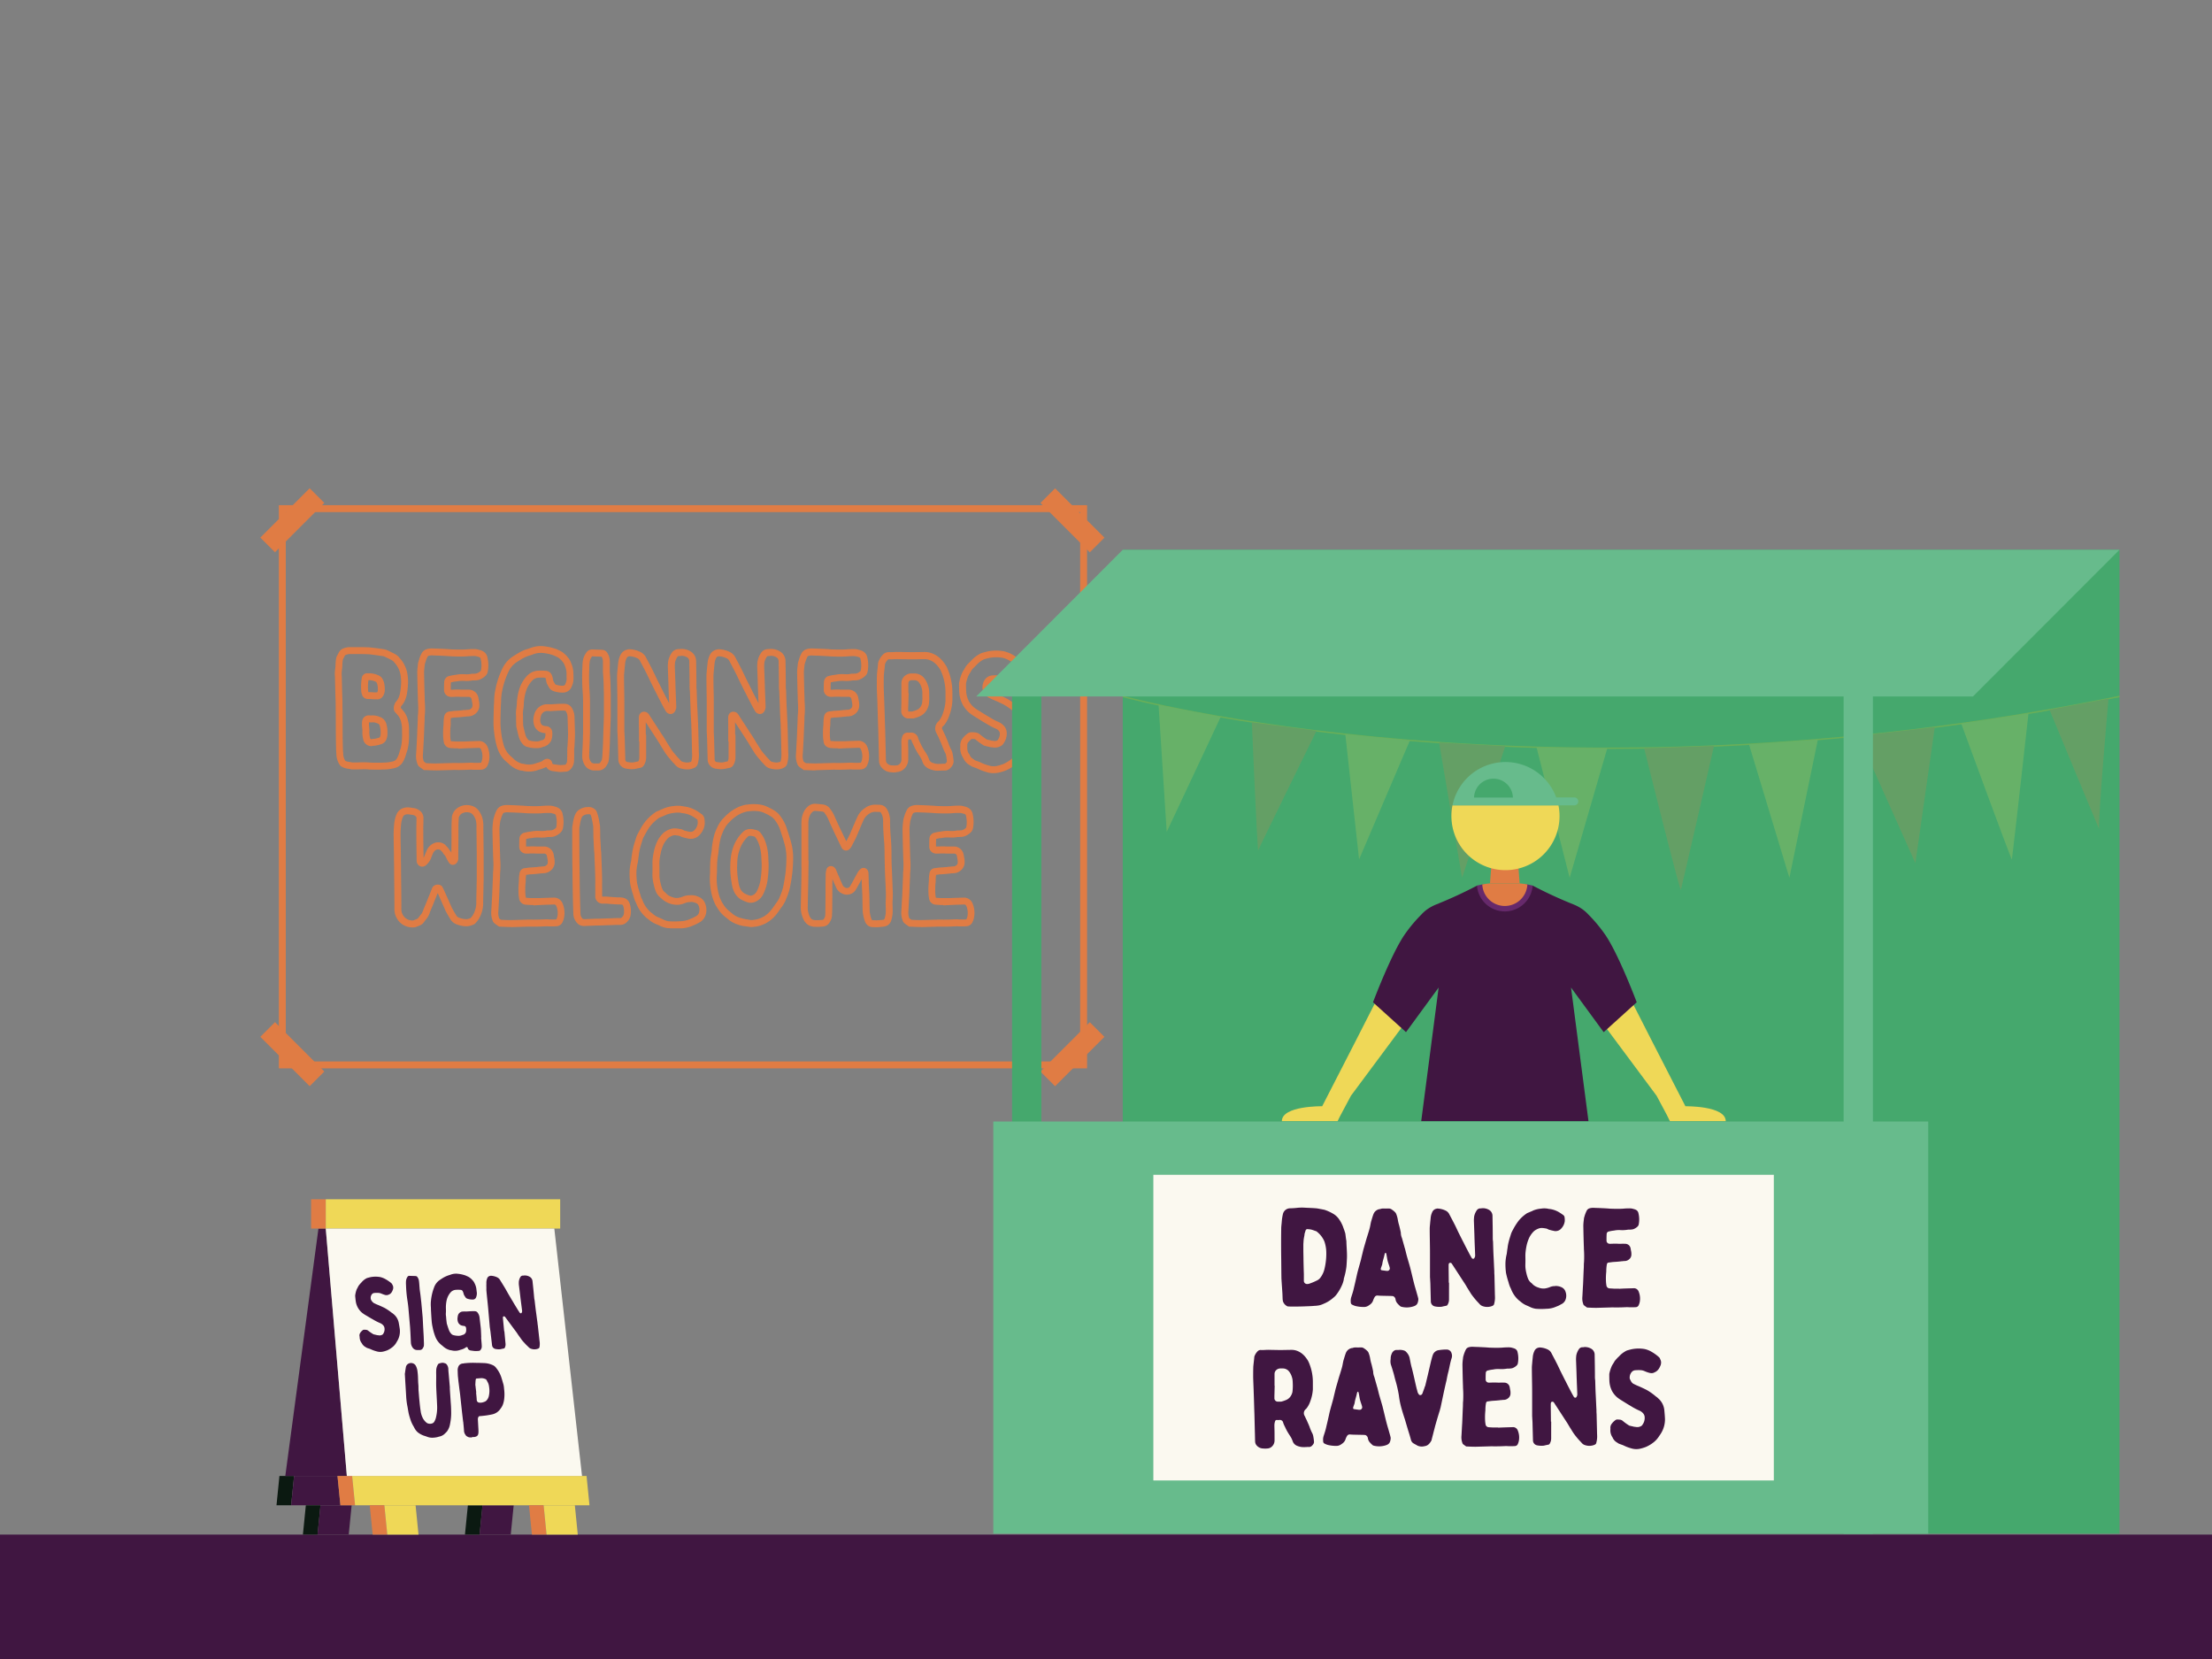 <svg xmlns="http://www.w3.org/2000/svg" viewBox="0 0 1600 1200"><rect x="0" y="0" width="1600" height="1200" fill="#808080" stroke="none"/><defs><style>.cls-1{fill:#e07c44;}.cls-2{fill:#45a86d;}.cls-3{opacity:0.2;}.cls-4{fill:none;stroke:#fc0;stroke-miterlimit:10;}.cls-5{fill:#efd857;}.cls-6{fill:#67bb8c;}.cls-7{fill:#401641;}.cls-8{fill:#66296b;}.cls-9{fill:#fbf9f0;}.cls-10{fill:#0b1911;}</style></defs><g id="Aerial_Fitness" data-name="Aerial Fitness"><rect class="cls-1" x="186.21" y="368.82" width="50.48" height="15" transform="translate(-204.17 259.74) rotate(-45)"/><rect class="cls-1" x="203.95" y="737.28" width="15" height="50.48" transform="translate(-477.25 372.85) rotate(-45)"/><path class="cls-1" d="M201.71,772.78V365.41h584.6V772.78Zm5-402.37V767.78h574.6V370.41Z"/><rect class="cls-1" x="750.47" y="755.02" width="50.48" height="15" transform="translate(-311.98 771.86) rotate(-45)"/><rect class="cls-1" x="768.21" y="351.08" width="15" height="50.48" transform="translate(-38.88 658.77) rotate(-45)"/><path class="cls-1" d="M272.68,556.71l-1.24,0c-1.55-.05-3,0-4.67-.16a37.52,37.52,0,0,0-4.4-.11h-1.52c-1.9.12-3.91.12-5.85.12a7.76,7.76,0,0,1-1.77-.26l-.47-.1a5.61,5.61,0,0,1-1.1-.2l-.15,0a11.88,11.88,0,0,1-4.1-1.3,4.65,4.65,0,0,1-1.89-1.77,14.83,14.83,0,0,1-2.11-6l0-.15c-.07-.53-.1-1.09-.13-1.67s0-.91-.11-1.37v-.18c-.23-6.59-.26-13.3-.28-19.8,0-3.28,0-6.57-.07-9.84,0-1.22,0-2.39,0-3.55s-.06-2.38-.06-3.59c-.23-5.54-.34-11.22-.46-16.71v-.34a22.31,22.31,0,0,1,.15-5.84,31.58,31.58,0,0,0,.25-3.17,34.87,34.87,0,0,1,.32-3.71,7.7,7.7,0,0,1,.9-2.88c.4-.7.72-1.34,1.06-2a6.34,6.34,0,0,1,3.22-3.05,13.44,13.44,0,0,1,5.26-1H258c2.51,0,5.11,0,7.69.12a31,31,0,0,1,4.58.44l.33,0c2.15.23,4.38.58,6.55.92a11.05,11.05,0,0,1,4.28,1.41c1.51.7,2.93,1.41,4.45,2.22a10.62,10.62,0,0,1,3.19,2.79l.23.26a21,21,0,0,1,3.94,6.25l.24.53a23.56,23.56,0,0,1,1.44,6.18c.13,1.43.24,2.72.24,3.53a52.31,52.31,0,0,1-.85,9.27,19.58,19.58,0,0,1-2.13,6.06,16.66,16.66,0,0,1-1.75,2.44,2.55,2.55,0,0,0-.57,1.54c.62.63,1.18,1.3,1.66,1.89.21.26.41.5.62.74l.1.13a16.85,16.85,0,0,1,3,7,24.46,24.46,0,0,1,.63,6.06c0,.6,0,1.2,0,1.81,0,1.31.06,2.67,0,4a37.4,37.4,0,0,1-1,8.16,11.7,11.7,0,0,1-.48,1.58l-.14.42c-.06.23-.14.46-.23.71a5.73,5.73,0,0,0-.18.55,22.19,22.19,0,0,1-2.18,5.6l-.05.11a9.45,9.45,0,0,1-6.26,4.79,33.57,33.57,0,0,1-7.12,1h-.12c-.66,0-1.35,0-2,.05s-1.43.06-2.12.06C273.51,556.7,273.09,556.71,272.68,556.71Zm-8.78-5.31a30,30,0,0,1,3.39.16,30.38,30.38,0,0,0,3.07.1c.42,0,.83,0,1.24,0a16.21,16.21,0,0,0,2,0l.25,0c.66,0,1.35,0,2,0s1.47-.06,2.17-.06a29.17,29.17,0,0,0,6.13-.85,4.4,4.4,0,0,0,3.05-2.34,17.66,17.66,0,0,0,1.72-4.28,8,8,0,0,1,.37-1.25c0-.13.09-.24.12-.36l.24-.73a8.18,8.18,0,0,0,.31-1l0-.17a32.88,32.88,0,0,0,.84-7.13v-.11c.07-1.13.05-2.38,0-3.58,0-.65,0-1.29,0-1.92a19.78,19.78,0,0,0-.51-4.94,12.14,12.14,0,0,0-2.07-5l-.62-.75c-.44-.54-.86-1.05-1.29-1.5a4.42,4.42,0,0,1-1.47-2.75l0-.49a7.71,7.71,0,0,1,1.68-5,12.09,12.09,0,0,0,1.31-1.79A14.77,14.77,0,0,0,289.4,501V501a46.32,46.32,0,0,0,.76-8.34c0-.49-.12-1.78-.23-2.92a19.11,19.11,0,0,0-1.07-4.78l-.15-.31a16.9,16.9,0,0,0-3-4.93l-.41-.46a6.66,6.66,0,0,0-1.72-1.61c-1.52-.82-2.87-1.49-4.32-2.16l-.16-.08a6.29,6.29,0,0,0-2.48-.86l-.16,0c-2.13-.33-4.33-.68-6.46-.9l-.43-.06a28,28,0,0,0-3.93-.39h-.12c-2.48-.11-5-.11-7.51-.11h-4.62a8.35,8.35,0,0,0-3.31.62,1.24,1.24,0,0,0-.69.66c-.36.72-.73,1.45-1.22,2.32a4,4,0,0,0-.28,1.13,30.77,30.77,0,0,0-.26,3.18c-.06,1.2-.13,2.43-.32,3.71l0,.12a19.07,19.07,0,0,0-.07,4.66v.51c.11,5.48.23,11.15.46,16.65v.11c0,1.19,0,2.35,0,3.52s.06,2.41.06,3.64c0,3.25.05,6.55.07,9.85,0,6.43,0,13.07.27,19.55.06.52.09,1,.12,1.54s.05.86.09,1.26a10.35,10.35,0,0,0,1.32,4c.05.07.08.13.11.18a7,7,0,0,0,2.17.71,5.33,5.33,0,0,1,1,.19l.16,0,.32,0a8.76,8.76,0,0,1,.89.18c.22.05.56.12.68.13,1.88,0,3.84,0,5.61-.11h1.68Zm-14.26-1.21Zm18.83-10.48A5.89,5.89,0,0,1,264,537.5a5.81,5.81,0,0,1-1.3-2.76,20.37,20.37,0,0,1-.53-6.28c-.11-1.13-.22-2.47-.34-3.91v-.2a19.24,19.24,0,0,1,.14-2.78,4.67,4.67,0,0,1,4.78-4.11l.28,0a11.15,11.15,0,0,0,2.45,0l.28,0a15.11,15.11,0,0,1,6.06,1.59l.24.11a7.21,7.21,0,0,1,3,3.38l.1.21a20,20,0,0,1,1.09,7.38,10.91,10.91,0,0,1-.6,4.18,5.92,5.92,0,0,1-4,4l-.37.11a20,20,0,0,1-4.55,1h-.66A6.11,6.11,0,0,1,268.47,539.71Zm-.71-5.55c.53.6.67.59,1,.51a5.76,5.76,0,0,1,1.77-.22,17.06,17.06,0,0,0,3.37-.81l.39-.12a1.06,1.06,0,0,0,.65-.76l.08-.21a6.12,6.12,0,0,0,.28-2.42,15.47,15.47,0,0,0-.71-5.46,2.43,2.43,0,0,0-.81-1.08,10.55,10.55,0,0,0-3.83-1.13,15,15,0,0,1-3,0,16.3,16.3,0,0,0-.06,1.77c.11,1.44.22,2.77.33,3.89l0,.19v.19a15.79,15.79,0,0,0,.38,5l0,.16A1.79,1.79,0,0,0,267.76,534.16Zm0,.05Zm-1.1-11.74Zm6.15-16.64h-2.31c-1.42-.11-2.9-.23-4.31-.23a4.36,4.36,0,0,1-4.31-3l0-.1a8.94,8.94,0,0,1-.59-2.75,39.28,39.28,0,0,1,.37-9.12A3.93,3.93,0,0,1,266,487a16.64,16.64,0,0,1,8.36,1.8,5.89,5.89,0,0,1,2.5,2.62,10.69,10.69,0,0,1,1.21,3.87l.12.72a21.24,21.24,0,0,1,.14,2.75,8.19,8.19,0,0,1-1.22,4.62,4.79,4.79,0,0,1-4.09,2.47Zm-2-5h1.71l.26,0a3.08,3.08,0,0,0,.53-1.74v-.23a17.74,17.74,0,0,0-.09-2.18l-.1-.57a6.71,6.71,0,0,0-.61-2.2l-.1-.17a1.08,1.08,0,0,0-.38-.5l-.13-.07A11.2,11.2,0,0,0,266.5,492a33.9,33.9,0,0,0-.23,7.46v.2a3.59,3.59,0,0,0,.23,1C268,500.61,269.43,500.72,270.81,500.83Z"/><path class="cls-1" d="M315.23,557.24c-2.53,0-5-.12-7.38-.23h-1.23l-.67-.5q-.48-.36-1-.69a21.83,21.83,0,0,1-1.82-1.38l-.15-.13a4.35,4.35,0,0,1-1.06-1.78,16,16,0,0,1-.93-7.18c.11-1.58.19-3.23.28-4.87s.18-3.48.29-5.21c.12-2.2.2-4.45.29-6.69s.17-4.52.29-6.78c.05-.69.05-1.36.06-2a29.84,29.84,0,0,1,.19-3.49,59.1,59.1,0,0,0,0-7.87c-.05-.9-.09-1.8-.12-2.69v-1c-.23-6.19-.35-12.57-.46-18.21a41.35,41.35,0,0,1,.44-5.34l0-.19a9.7,9.7,0,0,1,.49-2.57l.1-.36c.11-.32.21-.64.31-1a23,23,0,0,1,1.86-4.58,6.35,6.35,0,0,1,3.37-2.84l.22-.07a13.3,13.3,0,0,1,4.7-.54c.88.05,1.83.08,2.79.11s2,.06,3,.12c2.51.11,5.08.23,7.63.46,3.42.11,7,.22,10.38,0a58.94,58.94,0,0,1,6.45-.24,9.78,9.78,0,0,1,2.76.49c.19.05.38.11.57.15a9.79,9.79,0,0,1,2.18.78,6.42,6.42,0,0,1,3.53,4.73,24.26,24.26,0,0,1,.25,9.95,5.8,5.8,0,0,1-1.74,3.31l-.11.1a12.67,12.67,0,0,1-4.45,2.7,10.14,10.14,0,0,1-2.91.41c-.32,0-.65,0-1,.05h-.87a22.16,22.16,0,0,1-5.64.37,22.94,22.94,0,0,0-5.43.26,9.07,9.07,0,0,1-1.11.17c-.18,0-.38,0-.58.08l-.17,0a22.28,22.28,0,0,0-2.6.52l-.07,0v.06c-.1,1.4-.1,2.82-.1,4.31v.76a.85.85,0,0,0,.06.19l.08,0h.36c.6,0,1.23,0,1.85-.06s1.41-.06,2.08-.06h1.62a37.84,37.84,0,0,0,3.87.09c1,0,2.08,0,3.13,0a7,7,0,0,1,6.86,5.59,10.86,10.86,0,0,1,.28,1.46,6.73,6.73,0,0,0,.16.88,12.62,12.62,0,0,1,.33,3.35,7.46,7.46,0,0,1-3.08,6.27,8,8,0,0,1-5,1.77h0a12.58,12.58,0,0,0-1.28.1c-.43.05-.9.1-1.4.13a3.91,3.91,0,0,1-1,.12c-1.85.21-3.66.33-5.4.43l-.37,0c-.58,0-1.22.14-1.84.23l-1.25.17A19.76,19.76,0,0,0,326,523c0,.58,0,1.17-.06,1.76v.15a51.09,51.09,0,0,0-.22,8.15,11.34,11.34,0,0,0,.19,1.7c0,.34.1.67.14,1v.13a1.11,1.11,0,0,0,0,.13s.16,0,.49.12c.5,0,1,.07,1.51.09s1.16.06,1.73.12h6.36c3.14-.16,6.32-.25,9.42-.34h.29a6.69,6.69,0,0,1,6.79,4.16,17.61,17.61,0,0,1,1.1,10.16,10.3,10.3,0,0,1-.81,2.64c-.08.21-.17.42-.24.63l-.11.24a5.16,5.16,0,0,1-4.12,2.86l-.13,0c-1.71.12-3.27.12-4.92.12-.5,0-1,0-1.51-.06s-.86-.06-1.32-.06c-2.65.12-5.24.23-7.72.23-1,.06-2,0-2.87,0a23.2,23.2,0,0,0-2.36,0l-12.34.35Zm-7-5.22c2.32.11,4.65.22,6.91.22l12.18-.34c.89-.06,1.83,0,2.75,0s1.67.05,2.48,0h.15c2.42,0,5-.1,7.63-.22h.11c.59,0,1.15,0,1.69.07a41.26,41.26,0,0,0,5.68-.06c.11,0,.16,0,.18-.07.08-.19.16-.38.23-.57a7.06,7.06,0,0,0,.49-1.45,13,13,0,0,0-.73-7.47,1.72,1.72,0,0,0-2-1.16h-.39c-3.79.11-7.72.22-11.5.45l-2.65.15v-.26l-2.14,0c-.54,0-1.07-.08-1.61-.1s-1.23-.07-1.85-.13l-.16,0a5.22,5.22,0,0,1-4.74-4.75c0-.25-.07-.51-.11-.77a14.6,14.6,0,0,1-.25-2.38,54.68,54.68,0,0,1,.24-8.76c0-.51,0-1,.06-1.53a21.85,21.85,0,0,1,.46-4.72,4.18,4.18,0,0,1,3.78-3.53c.53-.05,1.06-.13,1.59-.2.71-.1,1.43-.2,2.16-.27l.43,0c1.73-.1,3.51-.21,5.28-.42l.16,0,.23-.12h.59a10.24,10.24,0,0,0,1.28-.1,16.94,16.94,0,0,1,1.84-.13,3.08,3.08,0,0,0,1.93-.74,2.56,2.56,0,0,0,1.12-2.3,8,8,0,0,0-.16-2.05,11.83,11.83,0,0,1-.28-1.47,7.06,7.06,0,0,0-.16-.88l0-.17a2,2,0,0,0-2.06-1.71H339c-.91,0-1.85,0-2.86,0-1.38,0-2.81,0-4.29-.1h-1.27c-.6,0-1.23,0-1.86.06s-1.4.06-2.07.06a5.67,5.67,0,0,1-1.95-.25,5,5,0,0,1-3.51-4.19l0-.49v-1c0-1.5,0-3,.11-4.61a4.63,4.63,0,0,1,3.93-4.65,28.56,28.56,0,0,1,3-.6c.32-.06.64-.1.94-.13s.33,0,.47-.06a25.44,25.44,0,0,1,6.7-.4,16.94,16.94,0,0,0,4.59-.29l.31-.08h1.13l1.18-.06A6,6,0,0,0,345,487a7.63,7.63,0,0,0,2.65-1.64c.25-.26.27-.36.29-.5l0-.12a19,19,0,0,0-.22-8l0-.12a1.46,1.46,0,0,0-.77-1.17,4.51,4.51,0,0,0-1.07-.41l-.12,0-.76-.21a6.52,6.52,0,0,0-1.41-.3,52.9,52.9,0,0,0-6,.22h-.12c-3.7.24-7.4.12-11,0h-.15c-2.46-.23-5-.34-7.45-.46-1.05-.06-2-.08-3-.11s-2-.06-3-.12a8.08,8.08,0,0,0-2.88.34,1.36,1.36,0,0,0-.69.6,18.82,18.82,0,0,0-1.44,3.63c-.1.31-.2.63-.31.95l-.06.23a5.08,5.08,0,0,0-.29,1.34l-.06.64a39.8,39.8,0,0,0-.4,4.68c.11,5.83.22,11.92.46,18.16v1c0,.78.07,1.65.11,2.53a59.86,59.86,0,0,1,0,8.68,24.42,24.42,0,0,0-.16,3c0,.76,0,1.52-.07,2.25-.11,2.2-.2,4.44-.28,6.68s-.18,4.54-.29,6.8c-.12,1.75-.21,3.45-.3,5.17s-.17,3.33-.28,5a11.1,11.1,0,0,0,.65,5.07c.36.29.77.58,1.2.88Z"/><path class="cls-1" d="M405.33,558.38a14.57,14.57,0,0,1-2-.12c-.74-.12-1.38-.21-2-.29s-1.34-.17-2-.29a6.08,6.08,0,0,1-3.94-2.52h0a2.68,2.68,0,0,1-.35-.39,20.74,20.74,0,0,1-4.4,1.72l-.95.29-1,.33a18.65,18.65,0,0,1-10.14.53l-.23-.07a4.94,4.94,0,0,0-.87-.14c-.28,0-.55-.06-.83-.11l-.22,0a18.9,18.9,0,0,1-8.25-4.65c-.58-.59-1.15-1.06-1.8-1.62l-.3-.26c-3.08-2.61-5.2-6.07-6.66-10.88a56.91,56.91,0,0,1-1.94-10.11,49.36,49.36,0,0,1-.48-7.37c0-3.61.12-7.32.23-10.6,0-.86.06-1.79.12-2.68s.11-1.65.11-2.43a40.83,40.83,0,0,1,.86-7.75,62.93,62.93,0,0,1,4.8-14.79,21.84,21.84,0,0,1,6.13-8.06,27.7,27.7,0,0,1,3-2.06c.45-.28.9-.56,1.34-.85l.14-.09.73-.43c.53-.32,1.07-.64,1.73-1a25.73,25.73,0,0,1,5.52-2.27c.52-.16,1-.33,1.55-.51a9.8,9.8,0,0,1,1.23-.45l.21-.07a20,20,0,0,1,8.74-.93,36.22,36.22,0,0,1,8.09,1.74l.12,0a4.21,4.21,0,0,1,1.19.48,36.63,36.63,0,0,1,3.81,1.91l.16.11a21.16,21.16,0,0,1,1.78,1.48l.71.62.14.13a9.67,9.67,0,0,1,.84,1,5.4,5.4,0,0,0,.43.52,11,11,0,0,1,2.37,4,19.79,19.79,0,0,1,1.71,8.44,9.8,9.8,0,0,1,.06,1.28,6.66,6.66,0,0,0,0,.69l0,.25a13.5,13.5,0,0,1-1.19,6.23,6.73,6.73,0,0,1-6,4.62h-.14a19,19,0,0,1-6.58-.89,6.35,6.35,0,0,1-3.89-2.94l-.12-.21a10.65,10.65,0,0,0-.54-1l-.09-.15a9.24,9.24,0,0,1-1.23-3.47,9.19,9.19,0,0,0-.58-2.08h-.22a29.18,29.18,0,0,0-5.12,0,6.78,6.78,0,0,0-3.81,1.72,20.07,20.07,0,0,0-5,8.5,36,36,0,0,0-1.41,8.32,29.77,29.77,0,0,1-.41,4.41c-.06.45-.13.9-.18,1.35a16,16,0,0,0,0,3v.83c0,1.83,0,3.73.11,5.5V524a4.24,4.24,0,0,0,.11,1.28l.06.25c.39,1.74.87,3.81,1.48,6A8.72,8.72,0,0,0,382,535l.11.13a1.38,1.38,0,0,0,.65.41,18,18,0,0,0,5.1.73l.59,0a6.13,6.13,0,0,0,2.14-.38,4.17,4.17,0,0,1,.62-.26l.37-.18.37,0a3.11,3.11,0,0,0,2.13-1.53l0-.05a9.1,9.1,0,0,0,.44-3.52h-.06a13.94,13.94,0,0,1-3.31-.7,8.14,8.14,0,0,1-4.8-5l0-.1a12.88,12.88,0,0,1,0-7.41,10.15,10.15,0,0,1,2.63-4.89,9.81,9.81,0,0,1,4.63-2.62,13.2,13.2,0,0,1,3.62-.2,13.14,13.14,0,0,0,1.53,0l2.45-.14c1.59-.1,3.23-.21,4.88-.21a16.2,16.2,0,0,1,3.42.13l.42.08a6,6,0,0,1,3.42,2.34,13,13,0,0,1,2.2,6.73l.35,12.1c0,2.13-.11,4.2-.21,6.21-.05,1-.1,2-.14,3a9.57,9.57,0,0,1-.23,1.88v3.22c0,2,0,4-.12,6a9.15,9.15,0,0,1-2.85,6,4.56,4.56,0,0,1-3.25,1.38l-.89.07C407.31,558.3,406.33,558.38,405.33,558.38Zm-5.27-5.64c.66.11,1.3.19,1.93.27s1.39.18,2.11.31a20.52,20.52,0,0,0,3.72-.07l1-.08.1,0a4,4,0,0,0,1.27-2.72c.11-1.86.11-3.73.11-5.71l.05-4a7.54,7.54,0,0,0,.18-1.24c0-1.11.09-2.12.15-3.13.1-1.94.2-3.94.2-5.88l-.35-12a7.77,7.77,0,0,0-1.31-4.11.87.87,0,0,0-.51-.32,11.33,11.33,0,0,0-2.19-.09l-.31,0c-1.54,0-3.08.1-4.7.2l-2.45.14a17.87,17.87,0,0,1-2.07,0,9.26,9.26,0,0,0-2.27.08,4.88,4.88,0,0,0-2.22,1.28,5.23,5.23,0,0,0-1.31,2.54,8.45,8.45,0,0,0-.2,4.52c.62,1.5,1.31,1.91,1.85,2.11a9.84,9.84,0,0,0,2.21.43l.29,0a4.59,4.59,0,0,1,4.11,4.25,14,14,0,0,1-.65,5.83l-.17.43a3.67,3.67,0,0,1-.66,1.06,8,8,0,0,1-5.05,3.36l-.18.07a10.21,10.21,0,0,1-4,.88l-.59,0a22.71,22.71,0,0,1-6.7-.87l-.11,0a6.4,6.4,0,0,1-3.18-2,13.88,13.88,0,0,1-2.93-5.44c-.63-2.28-1.12-4.39-1.51-6.16a8.57,8.57,0,0,1-.32-2.66c-.11-1.9-.11-3.85-.11-5.73v-.46a20.65,20.65,0,0,1,0-3.93c.07-.56.13-1,.2-1.51a27.68,27.68,0,0,0,.37-3.81,40.41,40.41,0,0,1,1.59-9.57,24.92,24.92,0,0,1,6.26-10.65,12,12,0,0,1,6.55-3.15l.15,0a33.2,33.2,0,0,1,6.06,0A4.91,4.91,0,0,1,399,488l.1.25a13.91,13.91,0,0,1,.95,3.49,4.2,4.2,0,0,0,.58,1.51,14.52,14.52,0,0,1,.73,1.34,1.4,1.4,0,0,0,.79.64l.21.06a13.77,13.77,0,0,0,4.81.7c1.32-.17,1.59-.71,1.76-1.26l.09-.24a8.74,8.74,0,0,0,.85-4,9.46,9.46,0,0,1-.07-1.36,6.86,6.86,0,0,0,0-.69l0-.41a15,15,0,0,0-1.26-6.55l-.06-.14a6.86,6.86,0,0,0-1.3-2.4,11.11,11.11,0,0,1-.84-1c-.12-.16-.24-.32-.37-.47l-.71-.62c-.46-.41-.86-.77-1.26-1.07a36.22,36.22,0,0,0-3.36-1.66l-.25-.13a3.68,3.68,0,0,1-.43-.13,31.55,31.55,0,0,0-6.95-1.5,15.15,15.15,0,0,0-6.66.67l-.38.13a4.38,4.38,0,0,0-.62.22l-.3.13-1.8.59a21.52,21.52,0,0,0-4.54,1.84l-.18.1c-.54.27-1,.54-1.48.84l-.75.44c-.46.3-.93.6-1.41.89a23.8,23.8,0,0,0-2.48,1.69,16.87,16.87,0,0,0-4.74,6.27,57.7,57.7,0,0,0-4.44,13.62,36.23,36.23,0,0,0-.77,6.83c0,.95-.06,1.87-.12,2.76s-.11,1.65-.11,2.44c-.11,3.32-.23,7-.23,10.51a44,44,0,0,0,.44,6.68v.1a52.44,52.44,0,0,0,1.76,9.26,17.06,17.06,0,0,0,5.11,8.51l.31.27c.7.6,1.36,1.16,2,1.83a13.79,13.79,0,0,0,5.91,3.37l.45.05a9.12,9.12,0,0,1,1.77.33,13.79,13.79,0,0,0,7.36-.43l1-.34,1.05-.32a15.77,15.77,0,0,0,3.48-1.34v-.29l1.21-.6.29-.23h.21a3.65,3.65,0,0,1,5.12,3v0a2.58,2.58,0,0,0,.47.45h.11Zm-5.53-62.51Z"/><path class="cls-1" d="M431.11,557.29a7.13,7.13,0,0,1-.91,0,8.28,8.28,0,0,1-5.86-2.12,9.67,9.67,0,0,1-2-2.87,12.38,12.38,0,0,1-1.17-5.94c.06-2.15.15-4.2.24-6.24s.16-3.83.22-5.74c0-1,0-2,.06-3s.05-1.85.05-2.73V508.76c0-3.05-.11-6.14-.34-9.18a139.38,139.38,0,0,1-.12-17,36.1,36.1,0,0,1,.37-5,13.13,13.13,0,0,1,2.32-5.36,5,5,0,0,1,4.43-2.44h.13c1.13.06,2.27.08,3.4.11s2.32.06,3.48.12a4.71,4.71,0,0,1,4.06,2.53,11.22,11.22,0,0,1,1.6,5.56c.08,1.54.05,3,0,4.71,0,.91,0,1.9,0,3l.1,1.45c.12,1.66.27,3.72.36,5.81h0c.06,1.44.09,2.86.12,4.26s.06,2.79.11,4.17v17c-.06,2.23-.15,4.39-.23,6.57s-.18,4.5-.24,6.78c-.06,1.27-.09,2.51-.11,3.76s-.06,2.53-.12,3.8l-.36,7c0,.32-.06.66-.08,1a19.37,19.37,0,0,1-.26,2.26,6.27,6.27,0,0,1-.83,2.66,9.32,9.32,0,0,1-.77,1.39c-.08.13-.17.26-.25.4l-.06.1a6.77,6.77,0,0,1-5.9,3.08l-.58,0C431.72,557.28,431.42,557.29,431.11,557.29Zm-2.74-82.54a.22.22,0,0,0-.12,0l-.07.13a8.7,8.7,0,0,0-1.57,3.36,30.13,30.13,0,0,0-.32,4.38v.16a132,132,0,0,0,.11,16.44c.24,3.13.35,6.35.35,9.52v19.87c0,.93,0,1.9-.05,2.87s-.06,1.93-.06,2.91c-.06,2-.14,3.94-.23,5.88s-.18,4-.23,6.09a7.44,7.44,0,0,0,.62,3.59l.1.2a4.92,4.92,0,0,0,1,1.42,3.54,3.54,0,0,0,2.51.65l.41,0a6.14,6.14,0,0,0,.95,0l.83,0a1.77,1.77,0,0,0,1.71-.81l.28-.46a4.5,4.5,0,0,0,.43-.74l.18-.36a1.86,1.86,0,0,0,.22-.57V549l.06-.26a14,14,0,0,0,.2-1.78c0-.38.05-.75.09-1.11l.34-6.75c.06-1.22.09-2.46.12-3.68s.06-2.57.12-3.82c.05-2.25.14-4.53.23-6.8s.17-4.29.23-6.43V501.64c-.06-1.4-.09-2.8-.12-4.21s-.06-2.76-.11-4.17c-.09-2-.23-4-.35-5.66l-.12-1.72c0-1.18,0-2.22,0-3.18,0-1.63,0-3,0-4.44v-.12a6.26,6.26,0,0,0-.93-3.13l0,0c-1.1-.06-2.21-.08-3.31-.11S429.52,474.8,428.37,474.75Z"/><path class="cls-1" d="M497.06,556.52a17.19,17.19,0,0,1-4.88-.77l-.17,0a8,8,0,0,1-3.45-2.34c-.42-.46-.86-.94-1.31-1.41s-1-1-1.43-1.56l-.08-.08c-.41-.51-.83-1-1.25-1.51a41.73,41.73,0,0,1-3.3-4.25l-3.56-5.71c-.9-1.66-2-3.27-3.09-5-.52-.79-1.05-1.58-1.56-2.39l-3.82-5.88c-.69-1.06-1.39-2.11-2.07-3.17,0,1.42,0,2.85,0,4.27s0,3.09.05,4.64h.24V548a11,11,0,0,1-1.46,5.24,4,4,0,0,1-2.86,2.18l-.6.12c-1,.19-2,.38-2.93.65l-.19,0a17,17,0,0,1-5.55-.1l-.87-.12a6.72,6.72,0,0,1-5.67-6.62l-.35-13c0-1.62-.1-3.12-.21-4.7l0-.45c0-.36,0-.72-.06-1.06s-.06-.86-.06-1.25V509.22c0-3.33-.06-6.76-.11-10.07s-.12-6.78-.12-10.15a31.76,31.76,0,0,1,.22-3.35c.05-.52.1-1,.14-1.57.06-.79.15-1.59.23-2.4s.17-1.51.23-2.23a16.82,16.82,0,0,1,1.45-5.28l.08-.15a7.15,7.15,0,0,1,5.28-4.2,4.33,4.33,0,0,1,1.46-.19h.25a19.54,19.54,0,0,1,7.62,2,9.06,9.06,0,0,1,4.19,4.34l1.41,2.67c.92,1.74,1.79,3.38,2.63,5.06s1.71,3.45,2.51,5.16l.75,1.59,2.4,4.81c.67,1.33,1.36,2.72,2,4l.06.12c1,2.1,2.07,4.12,3.19,6.26.39.73.78,1.47,1.16,2.21.14.27.27.54.41.8,0-1.29-.1-2.59-.16-3.88-.08-2-.17-4.06-.23-6.09-.05-1.14-.08-2.33-.11-3.54s-.06-2.28-.12-3.46c-.11-3.19-.23-6.29-.34-9.51a29.86,29.86,0,0,1,.21-3.41l.06-.51a16.09,16.09,0,0,1,2.48-5.91,6,6,0,0,1,5.4-2.81l.17-.08.52,0a12.43,12.43,0,0,1,8.15,2.07,8.26,8.26,0,0,1,3.49,6.9c.11,6.15.23,12.48.23,18.72a17.84,17.84,0,0,0,.2,2.18l0,.29c.11,4.22.23,8.53.46,12.64s.35,8.06.57,11.89v.15c0,1.11,0,2.07.1,3.1v.19l.35,14.67c0,.79,0,1.5.06,2.18s.06,1.44.06,2.16a22.9,22.9,0,0,1-.9,6l0,.14a4.55,4.55,0,0,1-2.24,2.56l-.32.18A11.69,11.69,0,0,1,497.06,556.52ZM493.68,551c2.58.74,4.52.72,6.23-.07h0l.11-.06a16.89,16.89,0,0,0,.63-4.3c0-.65,0-1.29-.06-1.95s-.06-1.53-.06-2.33l-.34-14.52a33.44,33.44,0,0,1-.12-3.43c-.23-3.85-.46-7.83-.58-11.9s-.34-8.4-.46-12.57a20.26,20.26,0,0,1-.23-2.75c0-6.19-.12-12.5-.23-18.6v-.12a3.27,3.27,0,0,0-1.38-2.82,7.45,7.45,0,0,0-4.67-1.17,4.74,4.74,0,0,1-1.27.13h-.2c-.29,0-.6-.05-1.11.67a10.84,10.84,0,0,0-1.65,3.91l0,.15c-.1,1-.19,1.89-.19,2.83.12,3.12.23,6.21.35,9.31.06,1.26.09,2.44.11,3.61s.06,2.32.12,3.47c.06,2.06.14,4.07.23,6.07s.17,4,.23,6a6.24,6.24,0,0,1-.91,3.88,3.56,3.56,0,0,1-4.46,1.8,4.13,4.13,0,0,1-2.2-1.85c-.81-1.38-1.64-2.81-2.36-4.25l-1.13-2.17c-1.09-2.06-2.21-4.2-3.25-6.36-.71-1.31-1.41-2.71-2.09-4.07L469.53,491c-.77-1.66-1.58-3.38-2.43-5s-1.71-3.33-2.6-5c-.48-.9-1-1.82-1.45-2.75l-.05-.1a4,4,0,0,0-2-2l-.09-.05a14.11,14.11,0,0,0-5.5-1.41l-.05,0-.42.05c-.56.08-1.16.31-1.76,1.46a12.47,12.47,0,0,0-1,3.64c-.06.79-.15,1.6-.24,2.41s-.16,1.5-.22,2.22-.09,1.13-.15,1.69a28.4,28.4,0,0,0-.19,2.86c0,3.33.06,6.75.12,10.07s.11,6.78.11,10.15V529c0,.27,0,.57.05.88s.07.88.07,1.34v.21c.11,1.67.22,3.24.22,5l.35,13a1.73,1.73,0,0,0,1.46,1.75l.75.1a13.17,13.17,0,0,0,3.87.16c1.1-.29,2.19-.51,3.16-.7l.17,0a6,6,0,0,0,.72-2.6V536.33h-.23v-2.5c0-2.36,0-4.72-.06-7.08s-.05-4.75-.05-7.13a7.61,7.61,0,0,1,.16-1.79,3.62,3.62,0,0,1,3.2-3l.41,0a4.15,4.15,0,0,1,3.64,2.13l3.85,5.92c1.3,2,2.59,4,3.85,5.91.51.8,1,1.57,1.52,2.34,1.12,1.69,2.28,3.45,3.28,5.27l3.42,5.48a37,37,0,0,0,2.9,3.72c.43.5.86,1,1.28,1.53s.87.95,1.3,1.41,1,1,1.44,1.56A3.12,3.12,0,0,0,493.68,551Zm-32.14,0h0ZM486,512h0Zm-30.74-37.39Z"/><path class="cls-1" d="M561.64,556.52a17.07,17.07,0,0,1-4.87-.77l-.18,0a8.08,8.08,0,0,1-3.45-2.34c-.42-.46-.86-.94-1.31-1.41s-1-1-1.43-1.56l-.07-.08-1.26-1.51a41.66,41.66,0,0,1-3.29-4.25l-3.56-5.71c-.91-1.66-2-3.27-3.1-5-.52-.79-1-1.58-1.56-2.39-1.24-1.93-2.53-3.9-3.82-5.88l-2.07-3.17c0,1.42,0,2.85.05,4.27s0,3.09,0,4.64H532V548a11.07,11.07,0,0,1-1.46,5.24,4,4,0,0,1-2.87,2.18l-.6.12c-1,.19-2,.38-2.93.65l-.19,0a17,17,0,0,1-5.54-.1l-.88-.12a6.72,6.72,0,0,1-5.67-6.62l-.35-13c0-1.62-.1-3.12-.2-4.7l0-.45c0-.36,0-.72-.05-1.06s-.06-.86-.06-1.25V509.22c0-3.33-.06-6.76-.12-10.07S511,492.37,511,489a31.85,31.85,0,0,1,.21-3.35c0-.52.1-1,.14-1.57.06-.79.15-1.59.24-2.4s.17-1.51.22-2.23a16.82,16.82,0,0,1,1.46-5.28l.07-.15a7.17,7.17,0,0,1,5.28-4.2,4.36,4.36,0,0,1,1.46-.19h.25a19.54,19.54,0,0,1,7.62,2,9.06,9.06,0,0,1,4.19,4.34q.7,1.35,1.41,2.67c.92,1.74,1.79,3.38,2.63,5.06s1.71,3.45,2.52,5.16l.74,1.59,2.4,4.81c.67,1.33,1.36,2.72,2,4l.06.12c1,2.1,2.07,4.12,3.2,6.26l1.16,2.21c.13.27.27.54.41.8,0-1.29-.11-2.59-.16-3.88-.09-2-.18-4.06-.23-6.09-.06-1.14-.09-2.33-.12-3.54s-.06-2.28-.11-3.46c-.12-3.19-.24-6.29-.35-9.51a32.34,32.34,0,0,1,.21-3.41l.07-.51a15.91,15.91,0,0,1,2.47-5.91,6,6,0,0,1,5.41-2.81l.16-.08.53,0a12.4,12.4,0,0,1,8.14,2.07,8.23,8.23,0,0,1,3.49,6.9c.11,6.15.23,12.48.23,18.72a16.08,16.08,0,0,0,.21,2.18l0,.29c.11,4.22.23,8.53.46,12.64s.35,8.06.58,11.89v.15c0,1.11,0,2.07.1,3.1l0,.19.34,14.67c0,.79,0,1.5.06,2.18s.06,1.44.06,2.16a23.38,23.38,0,0,1-.89,6l-.05.14a4.55,4.55,0,0,1-2.24,2.56l-.32.18A11.69,11.69,0,0,1,561.64,556.52ZM558.26,551c2.59.74,4.52.72,6.24-.07h0l.1-.06a16.89,16.89,0,0,0,.63-4.3c0-.65,0-1.29,0-1.95s-.07-1.53-.07-2.33l-.34-14.52a33.44,33.44,0,0,1-.12-3.43c-.23-3.85-.46-7.83-.58-11.9s-.34-8.4-.45-12.57a20.24,20.24,0,0,1-.24-2.75c0-6.19-.12-12.5-.23-18.6v-.12a3.25,3.25,0,0,0-1.38-2.82,7.45,7.45,0,0,0-4.67-1.17,4.74,4.74,0,0,1-1.27.13h-.19c-.3,0-.61-.05-1.11.67a10.86,10.86,0,0,0-1.66,3.91v.15c-.1,1-.19,1.89-.19,2.83.11,3.12.22,6.21.34,9.31.06,1.26.09,2.44.12,3.61s.05,2.32.11,3.47c.06,2.06.15,4.07.23,6.07s.17,4,.23,6a6.17,6.17,0,0,1-.91,3.88,3.54,3.54,0,0,1-4.45,1.8,4.11,4.11,0,0,1-2.21-1.85c-.81-1.38-1.64-2.81-2.36-4.25-.36-.71-.75-1.44-1.13-2.17-1.09-2.06-2.21-4.2-3.25-6.36-.71-1.31-1.41-2.71-2.09-4.07l-3.2-6.51c-.78-1.66-1.59-3.38-2.44-5s-1.71-3.33-2.6-5c-.48-.9-1-1.82-1.44-2.75l-.06-.1a4,4,0,0,0-2-2l-.09-.05a14.07,14.07,0,0,0-5.5-1.41l0,0-.42.05c-.56.08-1.16.31-1.75,1.46a11.89,11.89,0,0,0-1,3.64c-.06.79-.15,1.6-.24,2.41s-.17,1.5-.23,2.22-.09,1.13-.15,1.69c-.09,1-.18,1.92-.18,2.86,0,3.33,0,6.75.11,10.07s.12,6.78.12,10.15V529c0,.27,0,.57,0,.88s.07.88.07,1.34l0,.21c.11,1.67.21,3.24.21,5l.35,13a1.74,1.74,0,0,0,1.46,1.75l.75.1a13.18,13.18,0,0,0,3.87.16c1.1-.29,2.2-.51,3.16-.7l.17,0A5.89,5.89,0,0,0,527,548V536.33h-.24v-2.5q0-3.54,0-7.08c0-2.38-.06-4.75-.06-7.13a7.18,7.18,0,0,1,.17-1.79,3.59,3.59,0,0,1,3.19-3l.41,0a4.17,4.17,0,0,1,3.65,2.13c1.23,1.91,2.54,3.92,3.85,5.92s2.58,4,3.84,5.91c.51.8,1,1.57,1.52,2.34,1.12,1.69,2.28,3.45,3.28,5.27l3.43,5.48a36.82,36.82,0,0,0,2.89,3.72c.43.5.86,1,1.28,1.53s.87.95,1.3,1.41,1,1,1.44,1.56A3.12,3.12,0,0,0,558.26,551Zm-32.14,0h0ZM550.57,512h0Zm-30.74-37.39Z"/><path class="cls-1" d="M590,557.24c-2.53,0-5-.12-7.38-.23h-1.23l-.67-.5-1-.69a21.94,21.94,0,0,1-1.83-1.38l-.14-.13a4.24,4.24,0,0,1-1.06-1.78,16,16,0,0,1-.93-7.18c.11-1.58.19-3.23.28-4.87s.17-3.48.29-5.21c.12-2.2.2-4.45.29-6.69s.17-4.52.29-6.78c0-.69.05-1.36.06-2a27.81,27.81,0,0,1,.19-3.49,59.1,59.1,0,0,0,0-7.87c0-.9-.09-1.8-.12-2.69v-1c-.23-6.19-.35-12.57-.46-18.21a41.35,41.35,0,0,1,.44-5.34l0-.19a10.14,10.14,0,0,1,.48-2.57l.11-.36c.11-.32.21-.64.31-1a23,23,0,0,1,1.86-4.58,6.31,6.31,0,0,1,3.37-2.84l.22-.07a13.3,13.3,0,0,1,4.7-.54c.87.05,1.83.08,2.79.11s2,.06,3,.12c2.51.11,5.08.23,7.63.46,3.42.11,7,.22,10.38,0a58.85,58.85,0,0,1,6.45-.24,9.85,9.85,0,0,1,2.76.49l.57.15a9.79,9.79,0,0,1,2.18.78,6.42,6.42,0,0,1,3.53,4.73,24.26,24.26,0,0,1,.24,9.95,5.73,5.73,0,0,1-1.73,3.31l-.11.1a12.67,12.67,0,0,1-4.45,2.7,10.14,10.14,0,0,1-2.91.41c-.33,0-.65,0-1,.05h-.87a22.19,22.19,0,0,1-5.64.37,22.94,22.94,0,0,0-5.43.26,9.07,9.07,0,0,1-1.11.17c-.18,0-.38,0-.58.08l-.18,0a22.59,22.59,0,0,0-2.59.52l-.07,0v.06c-.11,1.4-.11,2.82-.11,4.31v.76l.06.19.09,0h.36c.6,0,1.22,0,1.85-.06s1.41-.06,2.08-.06h1.62a37.77,37.77,0,0,0,3.87.09c1,0,2.07,0,3.12,0a7,7,0,0,1,6.87,5.59,10.86,10.86,0,0,1,.28,1.46,6.73,6.73,0,0,0,.16.88,12.62,12.62,0,0,1,.33,3.35,7.46,7.46,0,0,1-3.08,6.27,8,8,0,0,1-5,1.77h0a12.58,12.58,0,0,0-1.28.1c-.43.05-.9.1-1.4.13a3.91,3.91,0,0,1-1,.12c-1.85.21-3.66.33-5.41.43l-.36,0c-.58,0-1.22.14-1.85.23l-1.25.17a19.79,19.79,0,0,0-.28,3.46c0,.58,0,1.17-.06,1.76l0,.15a51,51,0,0,0-.21,8.15,11.3,11.3,0,0,0,.18,1.7c.06.34.11.67.15,1v.13a1.11,1.11,0,0,0,0,.13,4,4,0,0,1,.48.12c.51,0,1,.07,1.52.09s1.15.06,1.73.12h6.36c3.14-.16,6.32-.25,9.42-.34h.29a6.67,6.67,0,0,1,6.78,4.16,17.61,17.61,0,0,1,1.11,10.16,10.3,10.3,0,0,1-.81,2.64l-.25.63-.1.24a5.16,5.16,0,0,1-4.12,2.86l-.13,0c-1.71.12-3.27.12-4.92.12-.5,0-1,0-1.51-.06s-.86-.06-1.32-.06c-2.65.12-5.24.23-7.72.23-1,.06-2,0-2.88,0a23,23,0,0,0-2.35,0l-12.34.35ZM583,552c2.32.11,4.64.22,6.91.22l12.18-.34c.89-.06,1.83,0,2.75,0s1.66.05,2.48,0h.15c2.42,0,5-.1,7.63-.22h.11c.59,0,1.15,0,1.68.07a41.39,41.39,0,0,0,5.69-.06.25.25,0,0,0,.18-.07L623,551a7.06,7.06,0,0,0,.49-1.45,13,13,0,0,0-.74-7.47,1.71,1.71,0,0,0-2-1.16h-.39c-3.79.11-7.72.22-11.5.45l-2.65.15v-.26l-2.14,0c-.54,0-1.08-.08-1.61-.1s-1.24-.07-1.85-.13l-.17,0c-2.75-.46-4.52-2.23-4.73-4.75,0-.25-.07-.51-.11-.77a14.6,14.6,0,0,1-.25-2.38,54.68,54.68,0,0,1,.24-8.76c0-.51,0-1,.05-1.53a22.54,22.54,0,0,1,.47-4.72,4.18,4.18,0,0,1,3.78-3.53c.53-.05,1-.13,1.59-.2.71-.1,1.43-.2,2.15-.27l.44,0c1.72-.1,3.51-.21,5.27-.42l.17,0,.23-.12h.59a10.24,10.24,0,0,0,1.28-.1,16.94,16.94,0,0,1,1.84-.13,3.1,3.1,0,0,0,1.93-.74,2.56,2.56,0,0,0,1.12-2.3,8,8,0,0,0-.16-2.05,10.24,10.24,0,0,1-.28-1.47,7.06,7.06,0,0,0-.16-.88l0-.17a2,2,0,0,0-2.06-1.71h-.13c-.91,0-1.86,0-2.86,0-1.38,0-2.81,0-4.29-.1H605.3c-.6,0-1.23,0-1.86.06s-1.4.06-2.07.06a5.67,5.67,0,0,1-2-.25,5,5,0,0,1-3.51-4.19l0-.49v-1c0-1.5,0-3,.12-4.61a4.63,4.63,0,0,1,3.93-4.65,28.08,28.08,0,0,1,3-.6c.32-.06.64-.1.94-.13s.33,0,.46-.06a25.53,25.53,0,0,1,6.71-.4,16.94,16.94,0,0,0,4.59-.29l.31-.08h1.13c.39,0,.79-.05,1.18-.06a6,6,0,0,0,1.5-.16,7.72,7.72,0,0,0,2.65-1.64c.25-.26.26-.36.28-.5l0-.12a18.88,18.88,0,0,0-.21-8l0-.12a1.46,1.46,0,0,0-.77-1.17,4.68,4.68,0,0,0-1.07-.41l-.12,0-.76-.21a6.52,6.52,0,0,0-1.41-.3,52.81,52.81,0,0,0-6,.22h-.12c-3.7.24-7.4.12-11,0h-.15c-2.46-.23-5-.34-7.45-.46-1.05-.06-2-.08-3-.11s-2-.06-3-.12a8,8,0,0,0-2.88.34,1.36,1.36,0,0,0-.69.6,18.82,18.82,0,0,0-1.44,3.63c-.1.31-.2.63-.31.95l-.06.23a5.08,5.08,0,0,0-.29,1.34l-.06.64a37.76,37.76,0,0,0-.4,4.68c.11,5.83.22,11.92.46,18.16v1c0,.78.07,1.65.11,2.53a61.32,61.32,0,0,1,0,8.68,24.42,24.42,0,0,0-.16,3c0,.76,0,1.52-.07,2.25-.11,2.2-.2,4.44-.29,6.68s-.17,4.54-.29,6.8c-.12,1.75-.2,3.45-.29,5.17s-.17,3.33-.29,5a11.11,11.11,0,0,0,.66,5.07c.36.29.77.58,1.2.88Z"/><path class="cls-1" d="M646.77,558.71c-.64,0-1.29,0-1.93-.09a9.57,9.57,0,0,1-7-3.29,7.52,7.52,0,0,1-2-4.92c-.06-1.45-.09-2.9-.12-4.35s-.05-2.85-.11-4.28l-.35-14c-.11-2.92-.2-5.85-.29-8.77s-.17-5.82-.29-8.76c0-2.22-.14-4.41-.23-6.6s-.17-4.4-.23-6.6c0-3.05,0-6.13.12-9.18v-.12c.12-1.42.27-2.81.43-4.18.13-1.16.26-2.31.36-3.46v-.71l.18-.45a14.39,14.39,0,0,1,3.37-5.5,6,6,0,0,1,4.89-1.71,22.43,22.43,0,0,0,2.41-.06c.59,0,1.18-.07,1.77-.07a11.21,11.21,0,0,1,1.9,0l.58,0c1.59,0,3.15,0,4.7.06q4.66.09,9.26,0c1.61,0,3.2-.06,4.76-.06a15.15,15.15,0,0,1,4.41.69c4.41,1.43,7.84,4.31,10.84,9.09a10.23,10.23,0,0,1,1.06,2.08c.11.28.22.57.36.85l.09.2a43.81,43.81,0,0,1,3.18,16.4V507a36.6,36.6,0,0,1-2.19,10.44,22.59,22.59,0,0,1-3.2,6.32,9.66,9.66,0,0,1-1.23,1.42l-.13.12a1.8,1.8,0,0,0-.41,2.5l.08.15c.25.5.48,1,.7,1.48s.57,1.24.87,1.78l.11.23c.35.8.69,1.58,1,2.36s.69,1.56,1,2.37l.31.78a35.16,35.16,0,0,0,2.38,5.62,9.35,9.35,0,0,1,.9,2.87c0,.22.09.43.13.65a33.37,33.37,0,0,1,.51,3.84c.38,2.92-1.53,4.83-2.56,5.87a5.74,5.74,0,0,1-4.49,1.54h-.29c-.21,0-.45,0-.69,0-.75.07-1.42.07-2.12.09a18.25,18.25,0,0,1-2.55,0,17,17,0,0,1-5.76-1.67l-.2-.12a9.32,9.32,0,0,1-3.55-3.82l0-.11c-.15-.36-.28-.72-.41-1.08a14.92,14.92,0,0,0-.84-2c-.46-.85-1-1.65-1.54-2.5l-.7-1.07a44.44,44.44,0,0,1-3.05-5.73l-.16-.29a7.87,7.87,0,0,1-.47-1c-.08-.18-.17-.36-.26-.55a13,13,0,0,1-.86-2.22,1.3,1.3,0,0,0-.21-.42l-.15,0-.35,0-.58,0q-.39,0-.84,0a7.69,7.69,0,0,0-.24,1.84c0,1,0,2,.05,3s.06,2.13.06,3.19v6.47a9.32,9.32,0,0,1-2.92,6.74l-.11.1a8.19,8.19,0,0,1-5.34,2.25C648,558.68,647.4,558.71,646.77,558.71Zm-7.44-70.6c-.11,2.94-.11,5.95-.11,8.86.06,2.11.14,4.29.23,6.47s.17,4.43.23,6.64c.12,2.92.2,5.84.29,8.77s.17,5.82.29,8.76l.35,14c0,1.42.08,2.88.11,4.34s.06,2.86.12,4.29v.1a2.8,2.8,0,0,0,.77,1.71,4.71,4.71,0,0,0,3.57,1.57h.11a14.74,14.74,0,0,0,3,0h.25a3.21,3.21,0,0,0,2.09-.94,4.33,4.33,0,0,0,1.41-3.15v-6.47c0-1,0-2,0-3.05s-.06-2.12-.06-3.19a13.37,13.37,0,0,1,.7-4.14,3.84,3.84,0,0,1,3.76-2.75l.42,0a6,6,0,0,0,.94,0l.67,0a5.19,5.19,0,0,1,5.68,4l0,.13a8.7,8.7,0,0,0,.56,1.38c.12.27.24.52.35.78l.08.2a2.3,2.3,0,0,0,.16.29l.28.53.08.17a36.53,36.53,0,0,0,2.71,5.08c.19.31.42.65.63,1,.59.89,1.19,1.81,1.74,2.81a20.17,20.17,0,0,1,1.15,2.66c.11.3.22.6.34.9a4.53,4.53,0,0,0,1.64,1.62,12.82,12.82,0,0,0,3.92,1.06,16.67,16.67,0,0,0,1.74,0c.62,0,1.2,0,1.84-.08.4,0,.79-.06,1.15-.06h.34a4.19,4.19,0,0,0,.86,0c.93-.93,1.23-1.38,1.18-1.73v-.13a31.19,31.19,0,0,0-.43-3.32l-.14-.71a6.13,6.13,0,0,0-.39-1.43,42.07,42.07,0,0,1-2.62-6.11,3.1,3.1,0,0,1-.4-1l-.89-2c-.34-.76-.68-1.52-1-2.31s-.67-1.35-1-2c-.19-.41-.39-.83-.6-1.25a6.8,6.8,0,0,1,1.42-8.67,6.08,6.08,0,0,0,.55-.61,17.75,17.75,0,0,0,2.56-4.94l0-.12a32.38,32.38,0,0,0,1.95-9v-6a38.89,38.89,0,0,0-2.79-14.47c-.18-.37-.33-.73-.47-1.09a5.67,5.67,0,0,0-.55-1.13l-.08-.13c-2.36-3.76-4.94-6-8.13-7a10.5,10.5,0,0,0-2.92-.46c-1.53,0-3.09,0-4.67.06q-4.68.09-9.45,0c-1.51,0-3-.06-4.6-.06l-.83,0a5.31,5.31,0,0,0-1.13,0l-.35,0c-.55,0-1.09,0-1.64.07a23.36,23.36,0,0,1-3.16,0,1.06,1.06,0,0,0-.94.32l-.08.07a8.59,8.59,0,0,0-2,3.27v.08c-.11,1.22-.24,2.45-.38,3.68S639.45,486.76,639.33,488.11Zm20.38,31.58H657.4a5.26,5.26,0,0,1-5.5-5.5V512c.06-1.35.08-2.67.11-4,0-.5,0-1,0-1.5h0V494a6.9,6.9,0,0,1,2.34-5,7.48,7.48,0,0,1,4.52-1.88h2.45a9.12,9.12,0,0,1,7.1,3.3l.1.12a16.65,16.65,0,0,1,2.17,3.7l.07.2c.1.33.22.65.34,1a10.72,10.72,0,0,1,.8,3,24.33,24.33,0,0,1,.24,3c0,.61,0,1.24,0,1.86a31.62,31.62,0,0,1-.3,6.33,12.77,12.77,0,0,1-2.72,5.64l-.17.19a11.07,11.07,0,0,1-3.47,2.57,15.16,15.16,0,0,1-2.94,1.1c-.38.11-.76.22-1.13.35A4.36,4.36,0,0,1,659.71,519.69Zm-2.81-7.53v2a.74.74,0,0,0,.08.42.71.71,0,0,0,.42.08h2.36c.47-.16.94-.3,1.42-.44a10,10,0,0,0,2.07-.76l.27-.12a5.91,5.91,0,0,0,1.84-1.44,7.88,7.88,0,0,0,1.61-3.32,27.4,27.4,0,0,0,.21-5.28c0-.66,0-1.32,0-2a20.1,20.1,0,0,0-.21-2.46,6.9,6.9,0,0,0-.5-1.76c-.15-.39-.29-.78-.42-1.18a12.11,12.11,0,0,0-1.44-2.39,4.07,4.07,0,0,0-3.25-1.49h-2.06a2.57,2.57,0,0,0-1.49.54l-.23.2c-.15.12-.43.33-.54,1.49v7.21h.23l-.11,2.61c-.06,1.33-.09,2.65-.12,4S657,510.79,656.9,512.16Z"/><path class="cls-1" d="M718.48,559.25a15.09,15.09,0,0,1-5.15-.87l-.37-.11a32.33,32.33,0,0,1-5.55-2.13,19.28,19.28,0,0,0-2.15-.85c-.57-.2-1.15-.4-1.73-.64a6.89,6.89,0,0,1-1.44-.77c-.23-.14-.42-.28-.55-.37l-.06,0a11,11,0,0,1-4.57-4.81l-.3-.57a13,13,0,0,1-2-8.07v-.35a8,8,0,0,1,1.61-5.53l.1-.13a16.34,16.34,0,0,1,3.84-3.67l.23-.13a9.5,9.5,0,0,1,1.13-.48l.39-.12h.4a26.48,26.48,0,0,1,2.84.11,6.6,6.6,0,0,1,4,1.74,45.08,45.08,0,0,0,4.49,3.28l.18.12c.51.13,1,.24,1.51.35s1.27.29,1.91.46a5.6,5.6,0,0,0,.59.07c.41,0,.82.08,1.19.15a3.39,3.39,0,0,0,2.56-.56l.21-.29a7.08,7.08,0,0,0,1.4-4.78,2.67,2.67,0,0,0-.72-1.65,5.94,5.94,0,0,0-1.87-1.46,50.45,50.45,0,0,1-7.19-3.75l-.77-.47c-1.77-1-3.52-2.1-5.22-3.17l-2-1.24a33,33,0,0,1-4.31-3l-.12-.09a21.53,21.53,0,0,1-4.55-5.64,22.6,22.6,0,0,1-2.6-9.17c-.12-2.09-.12-4.13-.12-6.1v-.65l.29-1.15a29.08,29.08,0,0,1,2-6.25c.41-.81.86-1.51,1.29-2.19a17.7,17.7,0,0,0,1-1.73l.11-.2a16.86,16.86,0,0,1,2.77-3.19c.41-.4.82-.8,1.22-1.23a23,23,0,0,1,5.83-4.71,10,10,0,0,1,2.83-1.2c1.33-.37,2.68-.73,4-1a32.09,32.09,0,0,1,10.93,0,22.57,22.57,0,0,1,5.66,2.08,32.92,32.92,0,0,1,4.83,3.15l.69.51a16.49,16.49,0,0,1,2.39,2.11,3.26,3.26,0,0,1,.48.59l.3.3.19.56.12.33a4.55,4.55,0,0,1,.2.53,7.67,7.67,0,0,1,.61,5.37,4.3,4.3,0,0,1-.62,2,17,17,0,0,1-1.25,2.48,10.55,10.55,0,0,1-4.16,3.87l-.66.31c-2.42,1.35-4.88.9-7,.25a15.55,15.55,0,0,1-2.13-.77l-.84-.34a7.84,7.84,0,0,0-2.7-.76l-1.27,0a20.31,20.31,0,0,0-3.09.1,1.92,1.92,0,0,0-1.34.93,4.42,4.42,0,0,0-.82,2.91v0l.19.39c.6,1.26,1,1.95,1.66,2.36.42.18.83.38,1.25.59.62.3,1.2.59,1.8.83,2.24.91,4.75,2.07,7.93,3.66l.12.06a51.8,51.8,0,0,1,7.79,5.5,16.54,16.54,0,0,1,2.16,1.79,17.27,17.27,0,0,1,5.86,11.11c.23,2.5.47,5.09.59,7.7a24.59,24.59,0,0,1-2.54,11.33,29.66,29.66,0,0,1-2.67,4.35,22.31,22.31,0,0,1-4.92,5.61,31.63,31.63,0,0,1-7.37,4.48,36.86,36.86,0,0,1-4.89,1.5A20.24,20.24,0,0,1,718.48,559.25Zm-13.89-9.7.18.1a3.42,3.42,0,0,0,.48.3l.14.06c.51.21,1,.39,1.53.56a23.56,23.56,0,0,1,2.78,1.13,27.43,27.43,0,0,0,4.74,1.79l.54.17a11.84,11.84,0,0,0,6.61.25,32.2,32.2,0,0,0,4.12-1.27,26.68,26.68,0,0,0,6.18-3.8,18.21,18.21,0,0,0,3.86-4.53,25.56,25.56,0,0,0,2.26-3.63,19.56,19.56,0,0,0,2-9c-.11-2.46-.34-5-.56-7.35a12.36,12.36,0,0,0-4.25-8l-.12-.11a10.69,10.69,0,0,0-1.58-1.3l-.23-.18a46.12,46.12,0,0,0-7.07-5c-1.93-1-4.78-2.36-7.51-3.48-.76-.3-1.45-.64-2.12-1l-1.19-.56-.16-.08a9.1,9.1,0,0,1-3.88-4.63c-.1-.2-.19-.41-.3-.62a3.89,3.89,0,0,1-.38-1.73,9.37,9.37,0,0,1,1.7-6,7,7,0,0,1,4.63-3,23.92,23.92,0,0,1,4-.17l1.18,0a11.83,11.83,0,0,1,4.51,1.1l.95.39a13,13,0,0,0,1.5.55l.14,0c1.71.53,2.58.55,3.29.07l.63-.42h.24a5.24,5.24,0,0,0,1.94-1.88l.08-.12a12.6,12.6,0,0,0,.94-1.91l.18-.45a3.83,3.83,0,0,0-.33-3l0-.11q-.06-.18-.12-.33c0-.06,0-.12-.08-.19h0a11.82,11.82,0,0,0-1.58-1.42l-.83-.61a29.18,29.18,0,0,0-4.1-2.7,17.45,17.45,0,0,0-4.34-1.63,27,27,0,0,0-9.14,0c-1.14.21-2.32.53-3.57.87a5,5,0,0,0-1.47.6l-.12.07a18.36,18.36,0,0,0-4.69,3.76c-.51.55-1,1-1.47,1.49a13.79,13.79,0,0,0-1.94,2.15c-.39.76-.81,1.42-1.22,2.07s-.74,1.16-1,1.74a24.56,24.56,0,0,0-1.68,5.2l-.14.61c0,2,0,3.86.11,5.75a17.7,17.7,0,0,0,2,7.15,16.79,16.79,0,0,0,3.49,4.28,29.18,29.18,0,0,0,3.66,2.5l2.08,1.3c1.73,1.08,3.36,2.11,5.07,3.08l.82.49a46.32,46.32,0,0,0,6.47,3.4,10.69,10.69,0,0,1,3.63,2.64l.12.12a7.58,7.58,0,0,1,2,5,12.11,12.11,0,0,1-2.44,7.82l0,.06a3.72,3.72,0,0,1-1.32,1.33,8.49,8.49,0,0,1-6.39,1.32,5.26,5.26,0,0,0-.63-.07c-.41,0-.82-.08-1.19-.15l-.17,0c-.6-.17-1.2-.3-1.8-.44s-1.34-.31-2-.49l-.46-.17a5.65,5.65,0,0,1-1-.58,47.1,47.1,0,0,1-4.86-3.56,2.37,2.37,0,0,0-.95-.57l-.29,0a14.55,14.55,0,0,0-1.87-.09h0a12.26,12.26,0,0,0-2.48,2.45,2.7,2.7,0,0,0-.68,2.05l0,.38v.69c-.11,2.42.3,4.08,1.33,5.4l.52.68v.34a5.91,5.91,0,0,0,2.32,2.44,4.43,4.43,0,0,1,.73.47Zm11-52.31h0Z"/><path class="cls-1" d="M298.31,670.84a9,9,0,0,1-1.36-.1,12.64,12.64,0,0,1-9.49-5.83,12.91,12.91,0,0,1-2.15-7.4c0-9-.13-18.46-.23-26.77,0-2.22,0-4.4-.06-6.59s-.06-4.41-.06-6.62c-.11-4.29-.23-9.23-.23-14,0-2.38.12-4.79.36-7.18a23,23,0,0,1,2-7.87,7.73,7.73,0,0,1,3.68-3.59c2.8-1.33,5.38-.89,7.46-.53l.35.06a8.58,8.58,0,0,1,4.3,1.45,6.65,6.65,0,0,1,3.41,6c0,1.46,0,3-.06,4.43s-.05,2.92-.05,4.35c0,6.69.1,13.52.2,19.71a7.44,7.44,0,0,0,.54-.93c.57-1.49,1.17-3,1.88-4.58a9.76,9.76,0,0,1,5.22-5c2.53-1.13,6.53-.66,8.56,1.85l.54.58a9.12,9.12,0,0,1,1.81,2.34,10.92,10.92,0,0,1,1.56,2.09v-.86c.11-5.92.11-11.58.11-17.56,0-2.17.11-4.44.24-6.77v-.72l.08-.31a9.85,9.85,0,0,1,5.22-6.8,11.87,11.87,0,0,1,7.66-1.16,10,10,0,0,1,5.79,3A16.09,16.09,0,0,1,349,592l.07.23a25.39,25.39,0,0,1,.54,6.57v1c.06,2.78.09,5.64.12,8.57s.05,5.66.11,8.6v17.72c0,1.24,0,2.47-.06,3.7s-.06,2.39-.06,3.58c-.1,3.75-.23,7.91-.23,12.14a22.79,22.79,0,0,1-2.44,9.28,17.28,17.28,0,0,1-3.17,4.4l-.31.35-.2.1a2.75,2.75,0,0,1-1.13.64l-.62.22a12.39,12.39,0,0,1-4.22.91,20.48,20.48,0,0,1-7.49-1.56,8.83,8.83,0,0,1-4.37-3.95c-1.05-1.69-2.08-3.48-3.2-5.6a3,3,0,0,1-.4-.92q-1.12-2.5-2.25-5.06l-2.24-5.07c-.28-.65-.57-1.27-.86-1.86l-1.13,2.81c-.55,1.35-1.09,2.7-1.61,4-.92,2.31-1.84,4.49-2.76,6.67a16.4,16.4,0,0,1-2,4.37l-.12.15c-.5.62-1,1.23-1.46,1.85s-1,1.31-1.54,2l-.17.19a6.7,6.7,0,0,1-2.36,1.43,9.78,9.78,0,0,1-1.52.65A8.4,8.4,0,0,1,298.31,670.84ZM294.81,589a4.23,4.23,0,0,0-1.89.4,2.61,2.61,0,0,0-1.37,1.28,18.12,18.12,0,0,0-1.48,6.17,65.45,65.45,0,0,0-.34,6.69c0,4.69.12,9.6.23,13.92,0,2.25,0,4.43.06,6.62s.06,4.41.06,6.62c.1,8.29.23,17.74.23,26.8a7.91,7.91,0,0,0,1.31,4.62,7.65,7.65,0,0,0,5.92,3.64l.15,0a3.25,3.25,0,0,0,2.17-.35l.25-.12.26-.07a4.51,4.51,0,0,0,.87-.38l.2-.09a5.86,5.86,0,0,0,.73-.33c.46-.57.9-1.14,1.33-1.7s1-1.26,1.49-1.89a12.61,12.61,0,0,0,1.36-3.1l.07-.18c.91-2.18,1.83-4.36,2.75-6.66.52-1.32,1.07-2.68,1.62-4s1.08-2.66,1.59-4a4.28,4.28,0,0,1,4.57-3,3.59,3.59,0,0,1,3,1.57l.19.35c.23.49.47,1,.71,1.47.39.81.8,1.63,1.17,2.53.73,1.62,1.48,3.33,2.24,5s1.48,3.38,2.23,5a3.72,3.72,0,0,1,.19.5c1.11,2.09,2.11,3.83,3.13,5.47l.07.13a3.8,3.8,0,0,0,1.89,1.77,15.34,15.34,0,0,0,5.62,1.2,7.78,7.78,0,0,0,2.54-.63l.41-.14h0a12.27,12.27,0,0,0,2.17-3,18.33,18.33,0,0,0,2-7.25c0-4.2.12-8.4.23-12.11,0-1.16,0-2.39.05-3.62s.06-2.39.06-3.59V617c-.06-2.91-.09-5.78-.11-8.6s-.06-5.75-.12-8.57v-1a21.69,21.69,0,0,0-.36-5.22,11.28,11.28,0,0,0-2.26-4.37l-.08-.09a5,5,0,0,0-2.9-1.52,7,7,0,0,0-4.6.66l-.1,0a4.86,4.86,0,0,0-2.49,3.28v.25c-.12,2.38-.23,4.51-.23,6.58,0,6,0,11.69-.11,17.61v4.92a4.84,4.84,0,0,1-1.43,3.5,3.4,3.4,0,0,1-2.83,1.13,3.31,3.31,0,0,1-2.47-1.57,12.17,12.17,0,0,1-1.09-1.77c-.28-.49-.53-1-.78-1.5a8.65,8.65,0,0,0-1.72-2.69l-.41-.39-.21-.52a4.56,4.56,0,0,0-1-1.24c-.25-.27-.51-.53-.76-.82l-.09-.1a3,3,0,0,0-2.64-.43l-.12,0A4.75,4.75,0,0,0,313.3,617c-.66,1.42-1.21,2.85-1.78,4.35l-.06.14a12.75,12.75,0,0,1-3.16,4.18,4.16,4.16,0,0,1-3.47,1.18,4,4,0,0,1-2.85-2,4.38,4.38,0,0,1-.61-2.48c-.11-6.67-.23-14.28-.23-21.72,0-1.46,0-2.95.05-4.44s.06-2.92.06-4.34c0-.77-.16-1.21-1.12-1.8l-.19-.13a4.32,4.32,0,0,0-2-.56l-.61-.09A15.81,15.81,0,0,0,294.81,589Z"/><path class="cls-1" d="M369.64,670.53c-2.52,0-5-.12-7.37-.24H361l-.67-.5-1-.69c-.6-.42-1.22-.86-1.82-1.37l-.14-.13a4.41,4.41,0,0,1-1.07-1.79,16,16,0,0,1-.92-7.17c.1-1.58.19-3.23.27-4.86s.18-3.49.3-5.22c.11-2.2.2-4.44.28-6.68s.18-4.53.29-6.8c.05-.68.06-1.35.07-2a29.79,29.79,0,0,1,.18-3.49,55.9,55.9,0,0,0,0-7.87c0-.91-.08-1.81-.11-2.7v-1c-.24-6.2-.36-12.58-.46-18.21a39.79,39.79,0,0,1,.44-5.35l0-.19a9.72,9.72,0,0,1,.48-2.56l.11-.37c.1-.31.21-.63.31-1a23.14,23.14,0,0,1,1.85-4.58,6.49,6.49,0,0,1,3.37-2.83l.22-.07a13.1,13.1,0,0,1,4.7-.54c.88,0,1.84.08,2.8.1s2,.06,3,.12c2.52.12,5.08.23,7.64.46,3.42.11,6.95.23,10.37,0a59,59,0,0,1,6.46-.24,10.23,10.23,0,0,1,2.76.48l.57.16a8.78,8.78,0,0,1,2.17.78,6.34,6.34,0,0,1,3.53,4.73,24,24,0,0,1,.25,9.94,5.71,5.71,0,0,1-1.74,3.31l-.1.1A12.56,12.56,0,0,1,401,605a9.76,9.76,0,0,1-2.91.41c-.32,0-.65,0-1,.05l-.25,0h-.62a22.11,22.11,0,0,1-5.63.37,21.93,21.93,0,0,0-5.43.26,9.07,9.07,0,0,1-1.11.17,5.73,5.73,0,0,0-.58.07l-.18,0a24.49,24.49,0,0,0-2.59.52l-.08,0V607c-.11,1.41-.11,2.82-.11,4.32v.76a.85.85,0,0,0,.06.19l.08,0,.36,0c.6,0,1.23,0,1.86,0s1.4-.06,2.07-.06h1.63a35.18,35.18,0,0,0,3.87.08c1,0,2.07,0,3.12,0a7,7,0,0,1,6.87,5.6,11.77,11.77,0,0,1,.27,1.46c0,.34.1.64.16.88a12.55,12.55,0,0,1,.33,3.34,7.46,7.46,0,0,1-3.08,6.28,8,8,0,0,1-5,1.77h0a12.76,12.76,0,0,0-1.29.1c-.42,0-.9.1-1.39.12a4,4,0,0,1-1,.12c-1.85.22-3.65.33-5.4.44l-.37,0c-.57.06-1.21.15-1.84.23l-1.25.17a19.79,19.79,0,0,0-.28,3.46c0,.59,0,1.18-.07,1.77v.15a49.5,49.5,0,0,0-.21,8.15v.1a11.5,11.5,0,0,0,.18,1.6c.05.33.11.66.14,1l0,.13a.24.24,0,0,0,0,.12s.15.06.48.12c.5,0,1,.07,1.51.1s1.16.06,1.74.11h6.36c3.14-.15,6.32-.24,9.41-.33h.3a6.67,6.67,0,0,1,6.78,4.15,17.54,17.54,0,0,1,1.1,10.16,10.49,10.49,0,0,1-.8,2.65c-.09.2-.17.41-.25.62l-.1.24a5.18,5.18,0,0,1-4.13,2.87h-.13c-1.7.12-3.26.12-4.91.12-.5,0-1,0-1.51-.06s-.87,0-1.33,0c-2.65.12-5.23.23-7.72.23-1,.06-2,0-2.87,0s-1.61,0-2.35,0l-12.34.36Zm-6.94-5.22c2.31.11,4.64.22,6.91.22l12.17-.35c.89-.06,1.84,0,2.75,0s1.67.05,2.48,0h.16c2.42,0,5-.11,7.62-.23h.12c.59,0,1.14,0,1.68.06a43.08,43.08,0,0,0,5.69,0,.35.35,0,0,0,.18-.07c.07-.19.15-.39.23-.58a7,7,0,0,0,.48-1.45,12.88,12.88,0,0,0-.73-7.46,1.73,1.73,0,0,0-2-1.17h-.39c-3.8.11-7.72.23-11.5.45l-2.65.16v-.27H383.8c-.54-.05-1.08-.08-1.62-.11s-1.23-.06-1.85-.12l-.16,0a5.21,5.21,0,0,1-4.73-4.76c0-.24-.08-.5-.12-.76a15.16,15.16,0,0,1-.24-2.33,55.16,55.16,0,0,1,.24-8.82c0-.51,0-1,.05-1.52a22.63,22.63,0,0,1,.47-4.73,4.16,4.16,0,0,1,3.77-3.52l1.6-.21c.7-.1,1.43-.2,2.15-.26l.44,0c1.72-.11,3.5-.22,5.27-.43h.17l.23-.12h.59a12.58,12.58,0,0,0,1.28-.1,16.76,16.76,0,0,1,1.84-.13,3.08,3.08,0,0,0,1.93-.75,2.56,2.56,0,0,0,1.11-2.3,8.61,8.61,0,0,0-.15-2,10.46,10.46,0,0,1-.29-1.46,5.39,5.39,0,0,0-.16-.88l0-.18a2,2,0,0,0-2.06-1.71h-.12c-.91,0-1.86,0-2.86,0a41.66,41.66,0,0,1-4.3-.09H385c-.6,0-1.23,0-1.85.05s-1.41.06-2.08.06a5.93,5.93,0,0,1-2-.24,5,5,0,0,1-3.5-4.19l0-.49v-1c0-1.5,0-3,.12-4.62a4.61,4.61,0,0,1,3.92-4.64,26.53,26.53,0,0,1,3-.61c.32-.06.64-.09.95-.13a2.22,2.22,0,0,0,.46-.06,25.9,25.9,0,0,1,6.71-.39,17.27,17.27,0,0,0,4.58-.29l.32-.08h1.13c.39,0,.79-.05,1.18-.07a6,6,0,0,0,1.49-.15,7.69,7.69,0,0,0,2.65-1.64c.26-.26.27-.36.29-.5l0-.12a18.93,18.93,0,0,0-.21-8l0-.11a1.43,1.43,0,0,0-.77-1.18,4.88,4.88,0,0,0-1.07-.4l-.12,0-.76-.2a5.8,5.8,0,0,0-1.4-.3,52.81,52.81,0,0,0-6,.22H392c-3.7.23-7.41.12-11,0h-.14c-2.47-.22-5-.34-7.45-.45-1.06-.06-2-.09-3-.12s-2-.06-3-.12a8.3,8.3,0,0,0-2.88.35,1.37,1.37,0,0,0-.7.59,19.06,19.06,0,0,0-1.43,3.63c-.1.32-.21.64-.31,1l-.07.22a5.49,5.49,0,0,0-.28,1.35l-.06.64a37.7,37.7,0,0,0-.41,4.67c.12,5.84.23,11.92.46,18.16v1c0,.79.07,1.66.11,2.54a61.21,61.21,0,0,1,0,8.67,24.54,24.54,0,0,0-.15,3c0,.76,0,1.52-.07,2.26-.12,2.2-.2,4.45-.29,6.69s-.17,4.53-.29,6.79c-.12,1.75-.21,3.45-.3,5.17s-.17,3.33-.28,5a11.13,11.13,0,0,0,.65,5.08c.37.29.77.57,1.2.87Z"/><path class="cls-1" d="M423.21,669.83a11.28,11.28,0,0,1-2.22-.16,5.87,5.87,0,0,1-2.9-1.38,10.34,10.34,0,0,1-3.39-7.66c-.23-5.84-.35-11.86-.46-17.16-.05-3-.08-5.9-.11-8.83s-.06-5.81-.12-8.74c-.11-8.7-.11-17.63-.11-26.27a12.22,12.22,0,0,1,.16-2.34c.15-.7.25-1.38.36-2.06a24,24,0,0,1,1.11-4.74,9.76,9.76,0,0,1,2.33-4l.08-.07a11.44,11.44,0,0,1,5.79-2.56l.26-.06h1a6.61,6.61,0,0,1,5,1.34,4.65,4.65,0,0,1,1.82,2.52,27.45,27.45,0,0,1,1,3.39c.34,1.27.56,2.57.77,3.83.09.55.18,1.1.28,1.64a8.85,8.85,0,0,1,.17,2.08c.12,2.21.12,4.52.12,6.23s.18,3.38.26,5c.09,1.93.18,3.78.3,5.62a3.4,3.4,0,0,1,.13.91c.08,2.32.18,4.72.28,7.12.2,4.83.41,9.83.41,14.83-.07,2,0,4.09,0,6.08,0,1,0,2,0,3.05v.8c.09.31.26.29.33.29a38.51,38.51,0,0,1,5.12.18c.78.06,1.55.12,2.34.16,1.57.12,3,.23,4.39.23a13.16,13.16,0,0,1,2.14.13,6.29,6.29,0,0,1,5.66,4.47,17.07,17.07,0,0,1,.55,8.63l0,.16a9.57,9.57,0,0,1-4.31,5.77l-.24.13a6.75,6.75,0,0,1-2.85.61c-1.86,0-3.62,0-5.39.11l-10.7.36-1.35,0-7.77.29Zm-1.71-5.2a3.22,3.22,0,0,0,.47.14,9.37,9.37,0,0,0,1.36.06l7.67-.29,1.36,0,10.65-.35c1.85-.12,3.77-.12,5.62-.12a2,2,0,0,0,.56-.07,4.49,4.49,0,0,0,2-2.58,12.12,12.12,0,0,0-.39-6.07,1.36,1.36,0,0,0-1.38-1.07l-.25,0a8.34,8.34,0,0,0-1.43-.08c-1.6,0-3.18-.12-4.7-.24-.77,0-1.61-.1-2.43-.17a35,35,0,0,0-4.42-.17,5.29,5.29,0,0,1-5.6-4.66l0-.38v-1c0-1,0-2,0-3,0-2.05-.05-4.16,0-6.23,0-4.81-.22-9.75-.42-14.53q-.15-3.53-.27-7a3.36,3.36,0,0,1-.12-.76c-.13-1.92-.22-3.83-.32-5.83-.08-1.6-.16-3.26-.26-5v-.15c0-1.68,0-4-.11-6.11v-.13a7.26,7.26,0,0,0,0-1l0-.14c-.11-.6-.21-1.2-.31-1.8-.21-1.22-.4-2.38-.69-3.45l0-.15a24.12,24.12,0,0,0-.84-2.92c-.71-.45-1-.53-1.14-.48l-.32.09h-1.11a6.61,6.61,0,0,0-3.16,1.27,4.58,4.58,0,0,0-1.07,1.92l-.06.18a18.67,18.67,0,0,0-.87,3.81c-.12.75-.24,1.51-.4,2.27a9,9,0,0,0-.06,1.34c0,8.62,0,17.54.11,26.19.06,2.93.09,5.85.12,8.77s.05,5.83.11,8.78c.11,5.28.23,11.27.46,17.16A5.38,5.38,0,0,0,421.5,664.63Zm.05,0,0,0Zm-.11-.06Zm8.4-48.15v0ZM427,589v0Z"/><path class="cls-1" d="M487.7,671.51c-1.57,0-3.15-.06-4.72-.18l-.16,0a18.82,18.82,0,0,1-5.31-1.59c-.77-.39-1.48-.69-2.21-1l-1.3-.57a18,18,0,0,1-4-2.41l-.73-.54c-.42-.37-.85-.7-1.25-1s-.71-.55-1-.82l-.17-.15-1.53-1.55a26.52,26.52,0,0,1-5.06-8.15,10.2,10.2,0,0,0-.6-1.3l-.09-.17a17,17,0,0,1-1.15-3.22c-.12-.42-.24-.84-.38-1.26l-.24-.8a63.35,63.35,0,0,1-1.92-7.29l0-.15a55.92,55.92,0,0,1-.47-9.06,39.17,39.17,0,0,1,1.11-7.55c0-.14,0-.3.06-.47s.06-.6.12-.92l0-.22c.1-1,.22-2.05.44-3.16a37.76,37.76,0,0,1,1-5.31c.42-1.77.95-3.45,1.47-5.08.21-.69.43-1.37.64-2.06a12.11,12.11,0,0,1,1.1-2.44c.18-.32.36-.64.51-1l.13-.26c.37-.62.72-1.25,1.07-1.87a35.74,35.74,0,0,1,3.92-6,33.71,33.71,0,0,1,7.74-6.85l.25-.16.28-.09.39-.16.68-.28c.24-.09.46-.19.68-.29s.51-.23.8-.34.64-.29,1-.43a9.34,9.34,0,0,0,1.1-.5l.29-.14a25.52,25.52,0,0,1,7.17-1.68,19.1,19.1,0,0,1,6.71.17l.32.08a22.68,22.68,0,0,1,9.35,3.07,27.28,27.28,0,0,1,2.89,1.91l.9.64a5.23,5.23,0,0,1,2.07,3.6l0,.14a16.32,16.32,0,0,1,.11,3.67v.11a13.23,13.23,0,0,1-3.3,7.09,8.73,8.73,0,0,1-9.07,2.94c-1.12-.21-2.15-.5-3.16-.77l-.66-.19a5.35,5.35,0,0,1-1.32-.56l-.28-.15a2.34,2.34,0,0,1-.54-.21l-.57-.09c-1.68-.29-3.13-.54-4.48,0a11.1,11.1,0,0,0-2.88,1.56,17.36,17.36,0,0,0-3.39,4.53,30,30,0,0,0-1.92,5.42c-.08.4-.17.87-.27,1.34A37.59,37.59,0,0,0,477,623c-.07,1.25-.05,2.47,0,3.77,0,.67,0,1.34,0,2s0,1.27,0,1.9c0,1.22,0,2.36,0,3.49a26.83,26.83,0,0,0,.75,4.45,28.62,28.62,0,0,0,1.28,4.28,6.18,6.18,0,0,0,1.69,2.33,4.07,4.07,0,0,1,1.25,1.16,9.24,9.24,0,0,0,4.11,2.45,9.13,9.13,0,0,0,4.19.68,15.13,15.13,0,0,0,4.16-1.2l.11,0a14.38,14.38,0,0,1,3.34-.72l.31,0a4.25,4.25,0,0,0,.78,0l.31-.06a12,12,0,0,1,6.18,1.25l.59.24a8.45,8.45,0,0,1,4.18,5,11.91,11.91,0,0,1-.27,8.93,9.34,9.34,0,0,1-3.19,3.76l-.29.2-1.35.73c-.41.22-.82.44-1.2.66l-.12.06c-.74.37-1.46.67-2.09.93l-.7.29a22.88,22.88,0,0,1-8.74,1.93C490.79,671.45,489.25,671.51,487.7,671.51Zm-4.25-5.16a56.75,56.75,0,0,0,8.55,0,17.86,17.86,0,0,0,7-1.52l.82-.34c.56-.23,1.14-.47,1.7-.74.4-.23.83-.46,1.26-.69l1.06-.57a4.58,4.58,0,0,0,1.5-1.62l0-.1a6.75,6.75,0,0,0,.15-5.19,3.64,3.64,0,0,0-1.53-2.12l-.42-.17a8.34,8.34,0,0,0-3.6-.92,7.66,7.66,0,0,1-1.64.14,10.11,10.11,0,0,0-2,.4,20.11,20.11,0,0,1-5.45,1.54,16.65,16.65,0,0,1-12.88-5l-.2-.1-.24-.22a11.32,11.32,0,0,1-3.22-4.47,31.43,31.43,0,0,1-1.48-5,32.14,32.14,0,0,1-.86-5.21v0c-.09-1.33-.06-2.64,0-3.9,0-.6,0-1.2,0-1.8s0-1.27,0-1.91c0-1.34-.06-2.72,0-4.13a41.18,41.18,0,0,1,.92-6.34l.27-1.37a34.39,34.39,0,0,1,2.25-6.43,21.62,21.62,0,0,1,4.38-6l.17-.17a15.06,15.06,0,0,1,4.4-2.52c2.7-1.08,5.1-.66,7.22-.3l.74.12a3.07,3.07,0,0,1,1.11.36l.1,0a7.45,7.45,0,0,1,.94.45,3.07,3.07,0,0,0,.31.16l.66.18c1,.27,1.87.52,2.81.69l.18,0a3.82,3.82,0,0,0,4.2-1.44,8.23,8.23,0,0,0,2.05-4.45,12.89,12.89,0,0,0-.11-2.43,2.24,2.24,0,0,0-.08-.33l-.89-.63a21,21,0,0,0-2.38-1.59,17.55,17.55,0,0,0-7.46-2.47,3.35,3.35,0,0,1-1.22-.24,15.31,15.31,0,0,0-4.73,0,21.28,21.28,0,0,0-5.68,1.28,15.05,15.05,0,0,1-1.55.71c-.26.1-.5.2-.73.31l-.18.08c-.26.1-.49.21-.72.31s-.58.26-.91.39l-.13,0c-.11,0-.25.1-.38.15l-.45.19a29,29,0,0,0-6.38,5.73,31.68,31.68,0,0,0-3.36,5.19c-.35.62-.7,1.24-1.06,1.85-.19.41-.41.81-.63,1.22a7.26,7.26,0,0,0-.69,1.46l-.66,2.12c-.5,1.56-1,3.18-1.39,4.79l0,.11a33.19,33.19,0,0,0-.84,4.72l0,.16c-.19.93-.29,1.89-.4,2.81l-.06.54c0,.2-.06.4-.08.58a9.16,9.16,0,0,1-.18,1.16,34.82,34.82,0,0,0-1,6.57,50.8,50.8,0,0,0,.44,8.16,60,60,0,0,0,1.77,6.65l.23.74c.14.44.29.94.43,1.45a13.49,13.49,0,0,0,.76,2.25,13.78,13.78,0,0,1,.93,2,21.47,21.47,0,0,0,4.15,6.63l1.22,1.23.81.64c.45.34.91.7,1.37,1.1l.53.39a13.47,13.47,0,0,0,2.86,1.78l.14,0c.44.21.87.39,1.29.58.77.33,1.57.68,2.37,1.08A14.2,14.2,0,0,0,483.45,666.35ZM504.64,593h0Z"/><path class="cls-1" d="M544.1,670.53l-1.29,0-5.89-.84a29.53,29.53,0,0,1-4.16-1.27,18.2,18.2,0,0,1-4.12-2.06,15.71,15.71,0,0,1-2.31-1.71c-.29-.25-.59-.5-.9-.74l-.23-.21-.06-.06-.17-.11a22.94,22.94,0,0,1-5.85-6.43c-2.77-4.1-4.39-8.77-5.26-15.17a49.81,49.81,0,0,1-.25-10.55c0-.78,0-1.61,0-2.49s0-1.82.06-2.74a53.42,53.42,0,0,1,.84-8.88c.2-1.18.31-2.49.41-3.76l0-.48.22-1.49a52.91,52.91,0,0,1,1.59-7.88l0-.12c1.5-4.14,3.41-8.86,7.23-12.41a32.75,32.75,0,0,1,7.95-6.28,25.78,25.78,0,0,1,7.64-2.79l.2,0,1.13-.12a29.8,29.8,0,0,1,6.3-.22,22,22,0,0,1,5.74,1,43,43,0,0,1,7.16,3.55,14.75,14.75,0,0,1,4.73,4.56,28.64,28.64,0,0,1,4.25,8.26c.94,2.82,1.84,5.7,2.91,9.32a42.33,42.33,0,0,1,1.72,13.36,98.43,98.43,0,0,1-1.89,18,39.08,39.08,0,0,1-2.34,8.47l-1.44,3.58a29.27,29.27,0,0,1-3.25,5.1l-.4.55a40.25,40.25,0,0,1-3.27,4.48,24.43,24.43,0,0,1-7.55,6.08,23.44,23.44,0,0,1-6.56,2.18H547Zm-.79-5h.48l2.57-.33a18,18,0,0,0,5.13-1.72,19.49,19.49,0,0,0,6-4.86,35.39,35.39,0,0,0,2.86-3.92l.11-.17.47-.64a26.47,26.47,0,0,0,2.72-4.19l1.36-3.4a34.86,34.86,0,0,0,2-7.45v-.09a92.57,92.57,0,0,0,1.8-17.11,37,37,0,0,0-1.53-11.88c-1-3.53-1.92-6.35-2.85-9.12a23.8,23.8,0,0,0-3.55-6.92,10.08,10.08,0,0,0-3.17-3.14,38.56,38.56,0,0,0-6.29-3.16,17.47,17.47,0,0,0-4.54-.79,25.37,25.37,0,0,0-5.34.21l-1.07.12a21.07,21.07,0,0,0-6.12,2.27,28.51,28.51,0,0,0-6.79,5.45c-3.06,2.85-4.63,6.72-6,10.46a48.07,48.07,0,0,0-1.4,7.09l-.23,1.65c-.11,1.31-.24,2.79-.47,4.17a49,49,0,0,0-.77,8.14v.17c-.05.78-.05,1.61-.05,2.49s0,1.87-.06,2.82a45,45,0,0,0,.21,9.53c.76,5.61,2.14,9.63,4.45,13a18.51,18.51,0,0,0,4.45,5,4.88,4.88,0,0,1,.91.71l.94.78a12.18,12.18,0,0,0,1.62,1.23l.22.14a13.53,13.53,0,0,0,3.12,1.54l.11,0a23.38,23.38,0,0,0,3.5,1l.28.07ZM543,653a7.79,7.79,0,0,1-2.6-.46,23.18,23.18,0,0,1-4.84-2.18l-.17-.1a13.2,13.2,0,0,1-4.28-5,20.54,20.54,0,0,1-1.8-6l0-.19a61.75,61.75,0,0,1-1-14.9c.29-6.31,1.56-11.32,4-15.76a28,28,0,0,1,5.33-6.86,7.48,7.48,0,0,1,6.17-1.82h.13a20.4,20.4,0,0,1,2.5.51l.35.09a5.37,5.37,0,0,1,3.3,2.05,22.27,22.27,0,0,1,3.34,5.87,37.26,37.26,0,0,1,2.29,11.58c0,.82.08,1.61.11,2.39s.06,1.48.12,2.21v.12a73.42,73.42,0,0,1-.83,12.56,32.92,32.92,0,0,1-2.88,9.27,11.26,11.26,0,0,1-4.6,5.25A9.24,9.24,0,0,1,543,653ZM538.13,646a18.82,18.82,0,0,0,3.78,1.69l.14,0c.61.23,1.51.37,3.08-.53a6.51,6.51,0,0,0,2.56-3,28,28,0,0,0,2.45-7.88,69.51,69.51,0,0,0,.79-11.62c-.06-.77-.09-1.55-.12-2.34s-.06-1.47-.11-2.23v0a32.43,32.43,0,0,0-1.91-10,17.79,17.79,0,0,0-2.58-4.62c-.21-.27-.3-.31-.3-.31l-.26-.05-.48-.12a15.74,15.74,0,0,0-1.82-.39c-1.42-.1-1.92.09-2.26.43a23.15,23.15,0,0,0-4.43,5.68,30.16,30.16,0,0,0-3.39,13.58,57.22,57.22,0,0,0,.88,13.73l0,.21a16.7,16.7,0,0,0,1.33,4.64A8.18,8.18,0,0,0,538.13,646Z"/><path class="cls-1" d="M633.77,670.69c-.47,0-.94,0-1.41-.05a14.09,14.09,0,0,1-2.29-.15l-.3-.07a6.07,6.07,0,0,1-4-3.66,26.3,26.3,0,0,1-1.8-9c-.06-1.73-.09-3.55-.12-5.38s-.05-3.57-.11-5.4l-.34-6.89c-.06-1.36-.09-2.67-.12-4v-.18c-.28.53-.56,1.05-.85,1.56-1,1.92-2.06,3.77-3.27,5.83a7.24,7.24,0,0,1-5.46,3.74,7.59,7.59,0,0,1-5.07-1l-.17-.1a6.1,6.1,0,0,0-.54-.31l-.26-.13-.23-.18a9.84,9.84,0,0,1-2.3-2.65l-.15-.31c-.3-.74-.64-1.48-1-2.23-.45-1-.92-2-1.32-3.06-.19-.41-.37-.82-.55-1.24,0,.2,0,.4,0,.6,0,1.37-.06,2.72-.06,4.08,0,6.37,0,12.38-.12,18.53,0,.46,0,1-.06,1.55s-.05.88-.05,1.29v.18a10.45,10.45,0,0,1-2,5.51c-1.15,1.77-3.05,2.68-5.64,2.7a23.39,23.39,0,0,1-4,.12,11.52,11.52,0,0,1-4.85-.92l-.15-.07a9.73,9.73,0,0,1-4.06-4.55,19.87,19.87,0,0,1-1.88-8.74l.35-16.81c.06-2.42.08-4.8.11-7.18,0-1.57,0-3.14.07-4.71h-.07v-2.5q0-4.32,0-8.66c0-5.76,0-11.7,0-17.58,0-.48,0-1,0-1.43a32.86,32.86,0,0,1,.15-4.64,16.86,16.86,0,0,1,2-6.25,10.16,10.16,0,0,1,2.22-2.69,7.62,7.62,0,0,1,5.38-2.27h.17c1.79.12,3.42.24,5.17.47a7.59,7.59,0,0,1,6,3.64,24.68,24.68,0,0,1,3.12,5.54c.7,1.61,1.44,3.22,2.22,4.92.36.78.73,1.57,1.09,2.37l0,0c1.61,3.31,3.27,6.72,4.92,10.18.84-1.61,1.69-3.25,2.53-4.93l1-2.36q.75-1.74,1.47-3.45c1-2.3,2-4.67,3.07-7a15.13,15.13,0,0,1,5.45-6.3,12.56,12.56,0,0,1,8-2.42l.41,0c.34.06,1.06,0,1.85.08a6,6,0,0,1,1.78.21c3,.78,4.07,3.21,4.82,4.83l.06.14a17.45,17.45,0,0,1,1.21,7.32c0,4.39.35,8.9.69,13.27.15,1.65.21,3.33.26,5,0,.79.05,1.58.09,2.38v.12c0,4,0,8.25.23,12.45s.32,8.3.54,12.63l0,.67c0,.65.06,1.27.08,1.88a65.19,65.19,0,0,1,0,7.79,31.47,31.47,0,0,0-.05,4.35c0,.78.05,1.56.05,2.34a23.09,23.09,0,0,1-.91,7.82,6.14,6.14,0,0,1-5.57,4.89,14.07,14.07,0,0,1-2.26.25C636.06,670.6,635,670.69,633.77,670.69Zm-2.71-5.11a10.78,10.78,0,0,0,1.39.06h.19a24.77,24.77,0,0,0,4-.12h.21a10.83,10.83,0,0,0,1.65-.2l.28,0c.41,0,.87,0,1.2-1.27a18.59,18.59,0,0,0,.73-6.28v-.12c0-.75,0-1.49-.05-2.23a37.41,37.41,0,0,1,.07-4.95,63.12,63.12,0,0,0-.05-7.13c0-.63-.06-1.26-.08-1.89l0-.63c-.23-4.36-.44-8.48-.55-12.69s-.23-8.49-.23-12.6c0-.8-.06-1.6-.09-2.4,0-1.62-.1-3.16-.25-4.7-.34-4.52-.7-9.15-.7-13.75v-.13a12.52,12.52,0,0,0-.84-5.25c-.67-1.43-.95-1.87-1.54-2l-.12,0h-.55l-.41,0c-.33-.06-1,0-1.84-.08a7.67,7.67,0,0,0-4.89,1.45,10.51,10.51,0,0,0-3.84,4.3c-1.1,2.35-2.08,4.68-3,6.93-.49,1.16-1,2.33-1.49,3.49l-1.09,2.55c-1.17,2.33-2.35,4.58-3.49,6.75l-.13.22a10.48,10.48,0,0,1-1.13,1.31,3.48,3.48,0,0,1-5-.12,4.45,4.45,0,0,1-.82-1.23c-2-4.16-3.94-8.23-5.85-12.17l0-.1c-.39-.85-.75-1.64-1.11-2.41-.81-1.75-1.57-3.4-2.29-5.09l-.05-.11a20,20,0,0,0-2.58-4.51l-.09-.14a2.57,2.57,0,0,0-2.19-1.36l-.17,0c-1.6-.21-3.08-.32-4.83-.44a2.74,2.74,0,0,0-1.86.89l-.17.15a5.29,5.29,0,0,0-1.16,1.4,11.94,11.94,0,0,0-1.42,4.39,29.65,29.65,0,0,0-.11,4c0,.5,0,1,0,1.51v0c-.07,5.84-.05,11.77,0,17.5q0,3.1,0,6.19h.18l-.06,2.56c-.06,2.42-.09,4.81-.12,7.21s-.06,4.8-.11,7.23l-.35,16.75a14.82,14.82,0,0,0,1.38,6.5,5,5,0,0,0,1.86,2.3,7.07,7.07,0,0,0,2.81.43h.23a20.1,20.1,0,0,0,3.34-.11l.24,0c1.3,0,1.51-.33,1.59-.46l.09-.12a5.64,5.64,0,0,0,1.14-2.91c0-.48,0-1,.06-1.49s0-.88,0-1.3c.12-6.14.12-12.14.12-18.48,0-1.39,0-2.78.06-4.19s.06-2.81.06-4.25v-.31a26.81,26.81,0,0,1,.52-2.95l.11-.32a3.34,3.34,0,0,1,4-2.1l.32.06.3.15a4.8,4.8,0,0,1,2.16,2.16l.09.21c.79,2,1.72,4.12,2.61,6.13l.06.14c.35.94.79,1.89,1.21,2.81.34.73.69,1.5,1,2.27a4.24,4.24,0,0,0,.88,1c.19.1.42.23.7.41a2.49,2.49,0,0,0,1.73.38l.12,0a2.36,2.36,0,0,0,1.87-1.32c1.18-2,2.19-3.82,3.18-5.69l0-.09c.33-.57.65-1.16,1-1.76.45-.84.9-1.71,1.45-2.6a8.12,8.12,0,0,1,1.57-1.92,3.48,3.48,0,0,1,3.24-1.06,3.65,3.65,0,0,1,2.6,2.41,6.11,6.11,0,0,1,.27,2c.06,1.33.09,2.63.12,3.93s0,2.56.11,3.87l.35,6.92c.06,1.89.09,3.72.11,5.52s.06,3.59.12,5.38a20.68,20.68,0,0,0,1.47,7.32A1,1,0,0,0,631.06,665.58Z"/><path class="cls-1" d="M666.22,670.53c-2.52,0-5-.12-7.37-.24h-1.24l-.67-.5c-.32-.24-.64-.46-1-.68-.6-.43-1.22-.87-1.82-1.38l-.15-.13a4.49,4.49,0,0,1-1.06-1.79,15.9,15.9,0,0,1-.92-7.17c.1-1.59.19-3.24.27-4.87s.18-3.48.3-5.21c.11-2.2.2-4.45.28-6.7s.18-4.52.29-6.78c.05-.68.05-1.35.06-2a29.61,29.61,0,0,1,.19-3.49,55.9,55.9,0,0,0,0-7.87c0-.91-.09-1.81-.11-2.7v-1c-.23-6.2-.35-12.58-.46-18.21a43.36,43.36,0,0,1,.44-5.35l0-.19a9.33,9.33,0,0,1,.48-2.56l.11-.37.3-1a23.2,23.2,0,0,1,1.86-4.58,6.33,6.33,0,0,1,3.37-2.83l.22-.07a13.07,13.07,0,0,1,4.7-.54c.88,0,1.84.08,2.79.1s2,.06,3,.12c2.52.12,5.08.23,7.63.46,3.43.11,7,.23,10.38,0a59,59,0,0,1,6.46-.24,10.16,10.16,0,0,1,2.75.48l.58.16a8.94,8.94,0,0,1,2.17.78,6.36,6.36,0,0,1,3.53,4.73,24.22,24.22,0,0,1,.25,9.94,5.77,5.77,0,0,1-1.74,3.31l-.11.1a12.44,12.44,0,0,1-4.45,2.7,9.8,9.8,0,0,1-2.91.41c-.32,0-.65,0-1,.05l-.25,0h-.62a22.11,22.11,0,0,1-5.63.37,21.91,21.91,0,0,0-5.43.26,9.37,9.37,0,0,1-1.11.17c-.19,0-.39,0-.59.07l-.17,0a24.6,24.6,0,0,0-2.6.52l-.07,0V607c-.11,1.41-.11,2.82-.11,4.32v.76a.85.85,0,0,0,.06.19l.08,0,.36,0c.6,0,1.23,0,1.86,0s1.4-.06,2.07-.06h1.62a35.41,35.41,0,0,0,3.88.08c1,0,2.07,0,3.12,0a7,7,0,0,1,6.86,5.6,10.3,10.3,0,0,1,.28,1.46,7.06,7.06,0,0,0,.16.88,12.55,12.55,0,0,1,.33,3.34,7.49,7.49,0,0,1-3.08,6.28,8,8,0,0,1-5,1.77h0a12.58,12.58,0,0,0-1.28.1c-.43,0-.9.1-1.39.12a4,4,0,0,1-1,.12c-1.85.22-3.66.33-5.4.44l-.37,0c-.57.06-1.22.15-1.84.23l-1.25.17a19.79,19.79,0,0,0-.28,3.46c0,.59,0,1.18-.07,1.77v.15a51.07,51.07,0,0,0-.22,8.15,11.34,11.34,0,0,0,.19,1.7c0,.33.1.66.14,1l0,.13c0,.09,0,.12,0,.12s.15.06.48.12c.5,0,1,.07,1.51.1s1.16.06,1.74.11h6.35c3.15-.15,6.33-.24,9.42-.33h.29a6.68,6.68,0,0,1,6.79,4.15,17.54,17.54,0,0,1,1.1,10.16,10.92,10.92,0,0,1-.8,2.65c-.09.2-.17.41-.25.62l-.11.24a5.15,5.15,0,0,1-4.12,2.87h-.13c-1.71.12-3.26.12-4.92.12-.49,0-1,0-1.51-.06s-.86,0-1.32,0c-2.65.12-5.23.23-7.72.23-1,.06-2,0-2.87,0s-1.62,0-2.35,0l-12.35.36Zm-6.94-5.22c2.31.11,4.64.22,6.9.22l12.18-.35c.89-.06,1.84,0,2.75,0s1.67.05,2.48,0h.15c2.43,0,5-.11,7.63-.23h.12c.58,0,1.14,0,1.68.06a42.93,42.93,0,0,0,5.68,0,.35.35,0,0,0,.19-.07l.22-.58a7.06,7.06,0,0,0,.49-1.45,13,13,0,0,0-.73-7.46,1.73,1.73,0,0,0-2-1.17h-.39c-3.8.12-7.72.23-11.51.45l-2.64.16v-.27h-2.14c-.54-.05-1.08-.08-1.62-.11s-1.23-.06-1.85-.12l-.16,0a5.23,5.23,0,0,1-4.74-4.76c0-.24-.07-.5-.11-.76a14.72,14.72,0,0,1-.25-2.38,57.25,57.25,0,0,1,.24-8.77c0-.51.05-1,.06-1.52a23.28,23.28,0,0,1,.46-4.73,4.18,4.18,0,0,1,3.78-3.52l1.6-.21c.7-.1,1.42-.2,2.15-.26l.43,0c1.73-.11,3.51-.22,5.28-.43h.16l.23-.12h.59c.38,0,.82-.05,1.29-.1a16.57,16.57,0,0,1,1.83-.13,3,3,0,0,0,1.93-.75,2.54,2.54,0,0,0,1.12-2.3,8.09,8.09,0,0,0-.16-2,12,12,0,0,1-.28-1.46,6.73,6.73,0,0,0-.16-.88l0-.18a2,2,0,0,0-2.06-1.71H690c-.9,0-1.85,0-2.86,0a41.52,41.52,0,0,1-4.29-.09h-1.27c-.6,0-1.23,0-1.85.05s-1.41.06-2.08.06a5.9,5.9,0,0,1-2-.24,5,5,0,0,1-3.5-4.19l0-.49v-1c0-1.5,0-3,.11-4.62a4.63,4.63,0,0,1,3.93-4.64,26.53,26.53,0,0,1,3-.61c.32-.06.64-.09.95-.13a2.22,2.22,0,0,0,.46-.06,25.9,25.9,0,0,1,6.71-.39,17.3,17.3,0,0,0,4.58-.29l.31-.08h1.13c.4,0,.79-.05,1.18-.07a6.08,6.08,0,0,0,1.5-.15,7.79,7.79,0,0,0,2.65-1.64c.25-.26.27-.36.29-.5l0-.12a18.93,18.93,0,0,0-.21-8l0-.11a1.48,1.48,0,0,0-.77-1.18,4.88,4.88,0,0,0-1.07-.4l-.12,0-.76-.2a5.9,5.9,0,0,0-1.4-.3,53.08,53.08,0,0,0-6,.22h-.11c-3.71.23-7.41.12-11,0h-.15c-2.46-.22-5-.34-7.44-.45-1.06-.06-2-.09-3-.12s-2-.06-3-.12a8.3,8.3,0,0,0-2.88.35,1.37,1.37,0,0,0-.7.59A18.42,18.42,0,0,0,659,591.9l-.32,1-.06.22a5.14,5.14,0,0,0-.29,1.35l-.06.64a39.63,39.63,0,0,0-.4,4.67c.11,5.84.23,11.92.46,18.16v1c0,.79.07,1.66.11,2.54a59.73,59.73,0,0,1,0,8.67,26.71,26.71,0,0,0-.16,3c0,.76,0,1.52-.07,2.26-.11,2.2-.2,4.44-.28,6.67s-.18,4.54-.29,6.81c-.12,1.74-.21,3.44-.3,5.16s-.17,3.34-.28,5.05a11.1,11.1,0,0,0,.65,5.07c.36.29.77.58,1.2.88Z"/><rect class="cls-2" x="732.05" y="489.2" width="21.19" height="614.6"/><rect class="cls-2" x="812.11" y="397.69" width="720.96" height="711.7"/><g class="cls-3"><path class="cls-4" d="M812.11,503.76s307.93,84.32,721,0"/><polygon class="cls-5" points="973.1 531.12 983.06 621.63 1019.83 535.55 973.1 531.12"/><polygon class="cls-1" points="1040.93 537.12 1057.55 634.93 1088.79 539.73 1040.93 537.12"/><polygon class="cls-5" points="1111.42 540.51 1135.37 634.93 1162.59 541.23 1111.42 540.51"/><path class="cls-1" d="M1189.24,541.23s25.94,104.34,26.6,102.35,23.94-104,23.94-104Z"/><polygon class="cls-5" points="1265.09 538.37 1294.32 634.93 1314.92 534.92 1265.09 538.37"/><polygon class="cls-1" points="1344.24 532.26 1385.44 624.29 1399.51 525.97 1344.24 532.26"/><path class="cls-5" d="M1418.63,523.41s36.46,99.69,36.64,98.22c2-15.73,12-105.67,12-105.67Z"/><path class="cls-1" d="M1482.45,513.36s37.31,90.31,36,86.32,6.69-94.32,6.69-94.32Z"/><path class="cls-1" d="M905.49,522.5s4,94.47,4.65,92.48,42.14-86.38,42.14-86.38Z"/><polygon class="cls-5" points="838.02 509.87 843.91 601.73 882.98 518.54 838.02 509.87"/></g><polygon class="cls-6" points="706.14 503.76 1427.1 503.76 1533.07 397.69 812.11 397.69 706.14 503.76"/><rect class="cls-6" x="1333.54" y="452.87" width="21.19" height="656.51"/><path class="cls-5" d="M950.7,811h16.84c.56-1.29,1.31-2.81,2.28-4.62l7.36-13.8L1015,741.7s-2.61-9.87-4.23-10.77S995,724.72,995,724.72s-24.68,48.52-38.63,75.46c0,0-29.17-.49-29.17,10.81Z"/><path class="cls-5" d="M1224.74,811h-16.83c-.57-1.29-1.32-2.81-2.28-4.62l-7.37-13.8-37.84-50.87s2.62-9.87,4.23-10.77,15.83-6.21,15.83-6.21,24.68,48.52,38.63,75.46c0,0,29.17-.49,29.17,10.81Z"/><path class="cls-7" d="M1088.08,812.91h-60.93c.72,9.63-18.28,246.94-18.28,246.94h18.47l60.74-191.44,60.73,191.44h18.48s-19-237.31-18.29-246.94Z"/><path class="cls-6" d="M1009.11,1059.85h18.23a0,0,0,0,1,0,0v18a0,0,0,0,1,0,0H991.11a0,0,0,0,1,0,0v0A18,18,0,0,1,1009.11,1059.85Z"/><path class="cls-6" d="M1148.81,1059.85H1185a0,0,0,0,1,0,0v18a0,0,0,0,1,0,0h-18.23a18,18,0,0,1-18-18v0A0,0,0,0,1,1148.81,1059.85Z" transform="translate(2333.86 2137.69) rotate(-180)"/><path class="cls-7" d="M1149,811l-12.63-96.67,23.61,32.26,23.9-21.62s-13.6-36.25-23.5-49.88a107,107,0,0,0-11.46-13.59,26.54,26.54,0,0,0-4.57-4l-.25-.17a32.35,32.35,0,0,0-6.09-3.19,315.15,315.15,0,0,1-29.35-13.55h-40.28A314.67,314.67,0,0,1,1039,654.15a32.56,32.56,0,0,0-6.08,3.19h0l-.28.19a26.23,26.23,0,0,0-4.54,4,105.5,105.5,0,0,0-11.46,13.59c-9.91,13.63-23.51,49.88-23.51,49.88L1017,746.58l23.61-32.26L1028,811Z"/><path class="cls-8" d="M1072.17,639.75l-3.83.85h0a20.2,20.2,0,0,0,40.28,0l-3.83-.84Z"/><polygon class="cls-1" points="1099.2 638.98 1077.75 638.98 1079.36 617.53 1097.59 617.53 1099.2 638.98"/><path class="cls-1" d="M1088.48,655.32a16.34,16.34,0,0,0,16.31-15.56c-2.49-.51-5.59-.79-5.59-.79h-21.45s-3.09.27-5.58.78A16.33,16.33,0,0,0,1088.48,655.32Z"/><path class="cls-5" d="M1049.85,590.26a39.1,39.1,0,1,0,77.42-7.73h-76.65A39.35,39.35,0,0,0,1049.85,590.26Z"/><path class="cls-6" d="M1138.72,576.79h-13.08a39.09,39.09,0,0,0-75,5.74h88.1a2.87,2.87,0,0,0,0-5.74Z"/><path class="cls-2" d="M1094.32,576.91a14.06,14.06,0,0,0-28.11,0Z"/><rect class="cls-6" x="718.5" y="811.23" width="676.24" height="298.15"/><rect class="cls-9" x="834.25" y="849.76" width="448.81" height="221.1"/><path class="cls-7" d="M926.74,888.62c0-1.7.3-3.41.4-5.12a36.63,36.63,0,0,1,.9-5.63A5.36,5.36,0,0,1,933,874a57.09,57.09,0,0,0,5.83-.4,36.41,36.41,0,0,1,5.72,0c2.52.1,5,.2,7.44.4,1.2.1,2.41.41,3.62.61.7.1,1.4.3,2.11.4.2.1.5.1.7.2a32.05,32.05,0,0,1,6.53,3.12,13.61,13.61,0,0,1,3.92,4,22.94,22.94,0,0,1,1.91,3.42c.6,1.21,1,2.61,1.51,3.92.2.5.3,1,.5,1.51s.3,1.1.4,1.6c.2,1.71.4,3.32.7,5v.5c.1,3.82.51,7.54.41,11.35-.11,2.22-.2,4.53-.41,6.74a49.25,49.25,0,0,1-1.6,7.63,5.11,5.11,0,0,0-.31,1.61,18.88,18.88,0,0,1-1.3,4,33,33,0,0,1-4.32,7.23,12.84,12.84,0,0,1-2.11,2,24.06,24.06,0,0,1-6.83,4.22,15.84,15.84,0,0,1-3.12,1.11,22.3,22.3,0,0,1-3.72.4c-1.71.2-3.41.2-5.12.3-1,0-2,.1-3.12.1-2.61.1-5.22.1-7.83.1a24.73,24.73,0,0,1-2.72-.1,1.2,1.2,0,0,1-.8-.2,6.16,6.16,0,0,1-3-3.51c-.1-.41-.1-.81-.2-1.21-.1-1.61-.1-3.11-.2-4.72-.2-2.92-.4-5.93-.6-8.84,0-.61-.1-1.21-.1-1.81-.1-5.83-.1-11.66-.2-17.59C926.64,901,926.64,894.85,926.74,888.62Zm16.38,33v4.93a2.28,2.28,0,0,0,2.11,2.21,7.08,7.08,0,0,0,1.4-.1A44.3,44.3,0,0,0,953,926a6.93,6.93,0,0,0,1.91-1.6,17,17,0,0,0,3.12-6.54,46.75,46.75,0,0,0,1.3-12.35,25.08,25.08,0,0,0-1.4-7.64,17.85,17.85,0,0,0-5.43-7,.85.85,0,0,0-.5-.3c-1.21-.4-2.41-.9-3.62-1.2a21.47,21.47,0,0,0-2.51-.3,1.34,1.34,0,0,0-1.51,1c-.2.7-.5,1.51-.7,2.31-.1.5-.1,1-.2,1.51-.2,1-.4,2-.5,3s-.11,2-.21,2.92V904c0,2.51.1,4.92.1,7.43C942.92,914.85,943,918.17,943.12,921.58Z"/><path class="cls-7" d="M1004.2,874.15a3.72,3.72,0,0,1,2.62.81,12.77,12.77,0,0,1,2.51,2.11,3.51,3.51,0,0,1,.5.8,19.56,19.56,0,0,1,1.31,4.73,28.45,28.45,0,0,0,.9,3.71c.4,1.61.81,3.22,1.11,4.83a.76.76,0,0,1,.1.4,10.2,10.2,0,0,0,.8,3.92c.6,2,1.11,4,1.71,6a10.93,10.93,0,0,0,.5,1.7c.4,1.61.81,3.22,1.21,4.83.8,2.91,1.71,5.83,2.51,8.74,1,3.92,1.91,7.94,2.91,11.86.61,2.31,1.31,4.52,1.91,6.73.4,1.4.81,2.71,1.11,4.12a7.94,7.94,0,0,1-.5,3c-.61,1.61-2,2.21-3.42,2.61a15.31,15.31,0,0,1-8.54.1.49.49,0,0,0-.3-.1,15.2,15.2,0,0,1-2.31-2.21,5.55,5.55,0,0,1-1.41-3,2.87,2.87,0,0,0-1.81-2.31c-.3,0-.6-.1-.9-.1-2.82-.1-5.63-.1-8.44-.2-.51,0-1.11-.1-1.71-.1a2.12,2.12,0,0,0-2.11.9,11.43,11.43,0,0,0-1.11,2.21,6.25,6.25,0,0,1-2.71,3.62,7.9,7.9,0,0,1-1.21.8,5.68,5.68,0,0,1-2.91.71,25.07,25.07,0,0,1-6.13-.71,12.31,12.31,0,0,1-2.41-1,1.79,1.79,0,0,1-.91-1.71,8.65,8.65,0,0,1,.41-3.92c.5-1.61,1.1-3.32,1.5-5s.81-3.42,1.21-5.13c.6-2.51,1.1-5,1.71-7.53.8-3.12,1.71-6.13,2.51-9.15.4-1.91.9-3.72,1.31-5.52s1-3.72,1.5-5.53c.41-1.31.71-2.51,1.11-3.82.8-2.71,1.71-5.32,2.41-8,.4-1.5.6-3.11,1-4.72.6-1.91,1.1-3.92,1.9-5.83a5.8,5.8,0,0,1,4.22-3.21h.41c1.3-.61,2.61-.41,4-.41Zm-1,45.12a1.83,1.83,0,0,0,2-2.41,11,11,0,0,0-.5-1.71c-.41-1.2-.81-2.41-1.11-3.62-.3-1.5-.5-2.91-.8-4.42-.1-.2-.1-.4-.2-.6-.2-.4-.51-.4-.81,0a9.44,9.44,0,0,0-.3.9c-.4,2.21-1.31,4.43-1.61,6.74a4.51,4.51,0,0,1-.3,1.1c-.2.6-.5,1.31-.7,2-.3,1-.1,1.51.9,1.61s2.11.3,3.12.4Z"/><path class="cls-7" d="M1048.11,940.17a7.39,7.39,0,0,1-1,3.52,1.37,1.37,0,0,1-1,.8c-1,.2-2.11.4-3.22.7a15.33,15.33,0,0,1-4.82-.2,3.66,3.66,0,0,1-3.11-3.61c-.1-3.82-.2-7.54-.3-11.36,0-1.5-.11-2.91-.2-4.42,0-.7-.11-1.41-.11-2V906.41c0-5.83-.2-11.76-.2-17.58,0-1.41.2-2.72.31-4.12s.3-2.72.4-4a12.58,12.58,0,0,1,1.1-3.92,4.11,4.11,0,0,1,3.22-2.51,1.36,1.36,0,0,1,.7-.11,15,15,0,0,1,5.83,1.51,5.73,5.73,0,0,1,2.71,2.82c1.21,2.31,2.41,4.52,3.52,6.73,1,1.91,1.91,3.92,2.81,5.83.7,1.4,1.41,2.81,2.11,4.22.6,1.2,1.21,2.41,1.81,3.51,1.21,2.51,2.51,4.93,3.82,7.44.6,1.2,1.3,2.41,2,3.62a1.41,1.41,0,0,0,.7.6,1,1,0,0,0,1.31-.6,3.18,3.18,0,0,0,.5-2.11c-.1-3.52-.3-7-.4-10.55-.1-2-.1-4-.2-6.13-.1-2.72-.2-5.43-.3-8.24a28.64,28.64,0,0,1,.2-2.92,11.62,11.62,0,0,1,1.81-4.32,3.09,3.09,0,0,1,2.91-1.51,1.48,1.48,0,0,0,.7-.1,8.74,8.74,0,0,1,5.73,1.41,5,5,0,0,1,2.11,4.22c.1,5.43.2,10.85.2,16.28a16.5,16.5,0,0,0,.2,2.21c.1,3.72.2,7.44.4,11s.31,6.94.51,10.35a28.49,28.49,0,0,0,.1,2.92c.1,4.22.2,8.54.3,12.76,0,1.3.1,2.51.1,3.71a17.88,17.88,0,0,1-.7,4.63c-.21.6-.61.8-1.11,1.1a9.65,9.65,0,0,1-7.13.2,4.84,4.84,0,0,1-2.11-1.4c-.81-.91-1.61-1.71-2.42-2.62a55.94,55.94,0,0,1-3.81-4.82l-3-4.82c-1.2-2.21-2.71-4.32-4.12-6.53-2.21-3.42-4.52-6.94-6.73-10.35a1.44,1.44,0,0,0-1.31-.81c-.6.1-.9.3-1,.91a4.1,4.1,0,0,0-.1,1.1c0,4.12.1,8.24.1,12.36h.2Z"/><path class="cls-7" d="M1103.37,916.66a26.54,26.54,0,0,0,.7,4.22,25.59,25.59,0,0,0,1.21,4,7.72,7.72,0,0,0,2.21,3,1.47,1.47,0,0,1,.6.5,9.8,9.8,0,0,0,4.62,2.92,10,10,0,0,0,4.62.7,15.71,15.71,0,0,0,4.23-1.2,9.79,9.79,0,0,1,2.41-.51,4.87,4.87,0,0,0,1.2-.1,9.7,9.7,0,0,1,4.73,1.11,5.25,5.25,0,0,1,2.51,3.11,8.14,8.14,0,0,1-.2,6.13,6.07,6.07,0,0,1-2.11,2.41c-.71.41-1.51.81-2.21,1.21s-1.61.7-2.32,1a17.68,17.68,0,0,1-6.83,1.51,51.3,51.3,0,0,1-7.84,0,14.26,14.26,0,0,1-4-1.2c-1-.51-2-.91-3.12-1.41a16,16,0,0,1-3.52-2.21c-.7-.6-1.4-1.11-2-1.61l-1.2-1.2a20.93,20.93,0,0,1-4-6.44,10.09,10.09,0,0,0-.7-1.5,24.42,24.42,0,0,1-1.21-3.62,61.41,61.41,0,0,1-1.81-6.73,47.65,47.65,0,0,1-.4-7.54,32.4,32.4,0,0,1,.9-6.13c.1-.4.1-.9.2-1.4.1-.91.21-1.91.41-2.92a31.37,31.37,0,0,1,.8-4.42c.5-2.11,1.21-4.12,1.81-6.13a21.21,21.21,0,0,1,1.31-2.71,44.67,44.67,0,0,1,4.11-6.53,27.47,27.47,0,0,1,6.23-5.53c.31-.1.71-.3,1-.4.5-.2.9-.4,1.41-.6s1.3-.51,2-.91a20,20,0,0,1,5.62-1.3,14.27,14.27,0,0,1,5.13.1.6.6,0,0,0,.4.1,17.47,17.47,0,0,1,7.43,2.41,34.08,34.08,0,0,1,3.12,2.11,2.4,2.4,0,0,1,.9,1.71,12.28,12.28,0,0,1,.1,2.71,9.21,9.21,0,0,1-2.31,5,5.44,5.44,0,0,1-5.83,1.91c-1.1-.2-2.1-.5-3.21-.8-.4-.1-.8-.4-1.31-.6-.2,0-.3-.21-.5-.21-1.91-.3-3.82-.8-5.83,0a11.39,11.39,0,0,0-3.21,1.81,17.17,17.17,0,0,0-3.42,4.63,27.92,27.92,0,0,0-1.81,5.12,45.33,45.33,0,0,0-1,6.43c-.1,1.71,0,3.42,0,5.13S1103.27,915.05,1103.37,916.66Z"/><path class="cls-7" d="M1181.44,931.83a3.63,3.63,0,0,1,3.81,2.31,13.29,13.29,0,0,1,.81,7.64,10.86,10.86,0,0,1-.81,2.41,2.36,2.36,0,0,1-1.9,1.31c-1.41.1-2.72.1-4.12.1-.81,0-1.61-.1-2.52-.1-2.21.1-4.52.2-6.73.2-1.61.1-3.11-.1-4.62,0l-10.65.3c-2.11,0-4.22-.1-6.33-.2h-.4c-.81-.61-1.61-1.11-2.31-1.71a1.53,1.53,0,0,1-.41-.7,11.91,11.91,0,0,1-.7-5.33c.2-3,.3-5.93.5-8.84.2-3.92.3-7.84.51-11.76.1-1.51,0-3.11.2-4.62a75.89,75.89,0,0,0-.1-9.55v-.8c-.21-5.32-.31-10.55-.41-15.87a36,36,0,0,1,.41-4.63,7.24,7.24,0,0,1,.4-2,23.34,23.34,0,0,1,1.71-4.42,3.4,3.4,0,0,1,1.81-1.51,9.4,9.4,0,0,1,3.31-.4c1.71.1,3.42.1,5.12.2,2.22.1,4.43.2,6.64.41,3.11.1,6.23.2,9.34,0a47,47,0,0,1,5.43-.21,10.48,10.48,0,0,1,2.41.51,6,6,0,0,1,1.41.5,3.45,3.45,0,0,1,1.91,2.61,18.85,18.85,0,0,1,.2,7.84,2.94,2.94,0,0,1-.91,1.71,9.16,9.16,0,0,1-3.11,1.91,13.76,13.76,0,0,1-2.92.3h-.8a23.39,23.39,0,0,1-5.93.3,17.28,17.28,0,0,0-3.92.3c-.4.1-.9.1-1.41.2a22.73,22.73,0,0,0-2.51.5,1.91,1.91,0,0,0-1.71,2c-.1,1.31-.1,2.62-.1,3.92v.91a2.29,2.29,0,0,0,1.61,2,3.15,3.15,0,0,0,1,.1c1.1,0,2.31-.1,3.41-.1h1.21c2.11.2,4.22,0,6.23.1a3.89,3.89,0,0,1,3.92,3.21c.2.71.2,1.41.4,2.11a9.07,9.07,0,0,1,.2,2.31,4.34,4.34,0,0,1-1.81,3.72,4.8,4.8,0,0,1-3,1.11c-.91,0-1.81.2-2.72.2a1.27,1.27,0,0,1-.6.1c-1.71.2-3.41.3-5,.4-1.11.1-2.21.3-3.22.4s-1.2.61-1.4,1.41a28.52,28.52,0,0,0-.41,5.12,46.28,46.28,0,0,0-.2,7.44,21.47,21.47,0,0,0,.3,2.51,2.39,2.39,0,0,0,2.32,2.21c1,.1,2,.1,3,.2h3.82v.1C1174.5,932,1178,931.93,1181.44,931.83Z"/><path class="cls-7" d="M921.92,1042a6,6,0,0,1-1.91,4.32,5,5,0,0,1-3.32,1.41,15.14,15.14,0,0,1-3,0,6.26,6.26,0,0,1-4.62-2.11,4.47,4.47,0,0,1-1.21-2.92c-.1-2.51-.1-5-.2-7.53-.1-4-.2-8.14-.3-12.16-.2-5.13-.3-10.15-.5-15.27-.1-3.82-.31-7.64-.41-11.46,0-2.61,0-5.22.1-7.84.21-2.31.51-4.52.71-6.73v-.3a10.11,10.11,0,0,1,2.41-4,3,3,0,0,1,2.51-.9c1.41.1,2.71-.11,4-.11a13.47,13.47,0,0,1,2,0c2.71,0,5.33.11,7.94.11,2.81,0,5.62-.11,8.34-.11a11.34,11.34,0,0,1,3.21.51c3.72,1.2,6.23,3.82,8.24,7a15.39,15.39,0,0,1,1.11,2.31,36,36,0,0,1,2.61,13.47V1005a29.86,29.86,0,0,1-1.81,8.44,17.65,17.65,0,0,1-2.51,4.93,6.47,6.47,0,0,1-.8.9,3.74,3.74,0,0,0-.81,4.92c.51,1,.91,2,1.41,2.92.6,1.4,1.2,2.71,1.81,4.12a.76.76,0,0,0,.2.5,32.68,32.68,0,0,0,2.21,5.22,9.29,9.29,0,0,1,.7,2.52,29.29,29.29,0,0,1,.4,3.11c.2,1.41-.7,2.41-1.6,3.32a3.22,3.22,0,0,1-2.62.7c-.5,0-1.1.1-1.6.1a26.53,26.53,0,0,1-2.82,0,12.79,12.79,0,0,1-4.22-1.2,6,6,0,0,1-2.31-2.42,25.31,25.31,0,0,0-1.2-2.91c-.61-1.11-1.31-2.11-2-3.22a34.71,34.71,0,0,1-2.52-4.72,9.25,9.25,0,0,1-.5-1,15,15,0,0,1-.9-2.21,2.37,2.37,0,0,0-2.72-1.91,12.05,12.05,0,0,1-1.9,0,1.18,1.18,0,0,0-1.21.9,9.42,9.42,0,0,0-.5,2.92c0,1.8.1,3.61.1,5.42Zm.1-39.59c-.1,2.31-.1,4.62-.2,7v1.81a2.42,2.42,0,0,0,2.61,2.61h2a1.7,1.7,0,0,0,.7-.1,23.23,23.23,0,0,0,3.42-1.2,7.29,7.29,0,0,0,2.41-1.81,8.89,8.89,0,0,0,1.91-3.92,37.87,37.87,0,0,0,.2-6.73,19.42,19.42,0,0,0-.2-2.41,15.07,15.07,0,0,0-.9-3,12.52,12.52,0,0,0-1.61-2.71,5.7,5.7,0,0,0-4.52-2.11h-1.91a4.42,4.42,0,0,0-2.72,1.1,3.82,3.82,0,0,0-1.3,2.92v8.54Z"/><path class="cls-7" d="M984.21,974.63a3.68,3.68,0,0,1,2.61.8,12.49,12.49,0,0,1,2.51,2.11,3.25,3.25,0,0,1,.51.8,19.54,19.54,0,0,1,1.3,4.73,28.55,28.55,0,0,0,.91,3.71c.4,1.61.8,3.22,1.1,4.83a.76.76,0,0,1,.1.4,10.17,10.17,0,0,0,.81,3.92c.6,2,1.1,4,1.71,6a11.37,11.37,0,0,0,.5,1.71l1.2,4.82c.81,2.91,1.71,5.83,2.52,8.74,1,3.92,1.9,7.94,2.91,11.86.6,2.31,1.31,4.52,1.91,6.73.4,1.41.8,2.71,1.1,4.12a7.94,7.94,0,0,1-.5,3c-.6,1.61-2,2.21-3.41,2.62a15.53,15.53,0,0,1-8.55.1.49.49,0,0,0-.3-.1,17.38,17.38,0,0,1-2.31-2.21,5.63,5.63,0,0,1-1.4-3,2.92,2.92,0,0,0-1.81-2.31c-.31,0-.61-.1-.91-.1-2.81-.1-5.62-.1-8.44-.2-.5,0-1.1-.1-1.71-.1a2.14,2.14,0,0,0-2.11.9,11.66,11.66,0,0,0-1.1,2.21,6.26,6.26,0,0,1-2.71,3.62,9,9,0,0,1-1.21.8,5.61,5.61,0,0,1-2.91.71,24.6,24.6,0,0,1-6.13-.71,12.39,12.39,0,0,1-2.42-1,1.78,1.78,0,0,1-.9-1.71,8.78,8.78,0,0,1,.4-3.92c.5-1.61,1.11-3.31,1.51-5s.8-3.42,1.21-5.13c.6-2.51,1.1-5,1.7-7.53.81-3.12,1.71-6.13,2.52-9.15.4-1.9.9-3.71,1.3-5.52s1-3.72,1.51-5.53c.4-1.3.7-2.51,1.1-3.82.81-2.71,1.71-5.32,2.42-8,.4-1.5.6-3.11,1-4.72.6-1.91,1.11-3.92,1.91-5.83a5.81,5.81,0,0,1,4.22-3.21h.4c1.31-.6,2.61-.4,4-.4Zm-1,45.11a1.84,1.84,0,0,0,2-2.41,12.74,12.74,0,0,0-.51-1.71c-.4-1.2-.8-2.41-1.1-3.61-.3-1.51-.5-2.92-.81-4.43-.1-.2-.1-.4-.2-.6-.2-.4-.5-.4-.8,0a8.83,8.83,0,0,0-.3.91c-.4,2.21-1.31,4.42-1.61,6.73a4.51,4.51,0,0,1-.3,1.1c-.2.61-.5,1.31-.7,2-.31,1-.11,1.51.9,1.61s2.11.3,3.11.4Z"/><path class="cls-7" d="M1015.76,976.94a3.79,3.79,0,0,1,1.71,1.3,9.14,9.14,0,0,1,2.11,3.82c.5,2.41.9,4.93,1.6,7.34,1.31,5,2.32,10.05,3.52,15,.3.9.5,1.81.7,2.61a5.86,5.86,0,0,0,.71,1.31,1.37,1.37,0,0,0,2.31.3,2.18,2.18,0,0,0,.5-.8c.3-.81.6-1.71.91-2.52a16.82,16.82,0,0,0,.7-2.11,3.55,3.55,0,0,0,.4-.9c.6-2.51,1.21-5,1.81-7.54.8-3.41,1.61-6.93,2.41-10.35.4-1.4.7-2.81,1.21-4.22a5.29,5.29,0,0,1,4.52-3.61,34.41,34.41,0,0,1,5.63-.41A3.63,3.63,0,0,1,1050,979a5.46,5.46,0,0,1,.1,3.11c-1.1,3.22-1.6,6.63-2.41,10-.6,2.11-1,4.32-1.4,6.43-.71,2.81-1.31,5.63-1.91,8.34l-2.42,11.46a8.33,8.33,0,0,0-.4,1.5c-1.1,3.42-2.11,6.84-3.11,10.35-.5,1.71-.91,3.52-1.41,5.33-.5,2.11-1.1,4.22-1.61,6.33,0,.1,0,.2-.1.2-1.1,2-2.51,3.72-4.92,4a7.56,7.56,0,0,1-5.13-.4c-1-.61-2-1.11-3-1.71a4.1,4.1,0,0,1-1.71-2.51c-.6-2.32-1.3-4.53-2-6.74-.8-2.71-1.61-5.42-2.41-8.14-.8-2.41-1.61-4.92-2.31-7.43a62.42,62.42,0,0,1-2-9.75,87.87,87.87,0,0,0-2.51-11c-.5-1.61-.81-3.32-1.31-5-.6-2-1.2-4.12-1.91-6.13a8.93,8.93,0,0,1-.3-3.62,6.19,6.19,0,0,0,.1-1.31,7.63,7.63,0,0,1,.71-3,4.47,4.47,0,0,1,1.9-2.41,4.05,4.05,0,0,1,1.11-.41,10.86,10.86,0,0,1,1.81,0A9,9,0,0,1,1015.76,976.94Z"/><path class="cls-7" d="M1094,1032.3a3.66,3.66,0,0,1,3.82,2.31,13.38,13.38,0,0,1,.8,7.64,11.36,11.36,0,0,1-.8,2.41,2.37,2.37,0,0,1-1.91,1.31c-1.41.1-2.72.1-4.12.1-.81,0-1.61-.1-2.51-.1-2.21.1-4.53.2-6.74.2-1.6.1-3.11-.1-4.62,0l-10.65.3c-2.11,0-4.22-.1-6.33-.2h-.4c-.81-.6-1.61-1.11-2.31-1.71a1.61,1.61,0,0,1-.4-.7,11.77,11.77,0,0,1-.71-5.33c.2-3,.3-5.93.51-8.84.2-3.92.3-7.84.5-11.76.1-1.5,0-3.11.2-4.62a75.73,75.73,0,0,0-.1-9.54V1003c-.2-5.32-.3-10.55-.4-15.87a37.78,37.78,0,0,1,.4-4.63,7.24,7.24,0,0,1,.4-2,23.34,23.34,0,0,1,1.71-4.42,3.34,3.34,0,0,1,1.81-1.5,9.41,9.41,0,0,1,3.31-.41c1.71.11,3.42.11,5.13.21,2.21.1,4.42.2,6.63.4,3.11.1,6.23.2,9.34,0a49.28,49.28,0,0,1,5.43-.2,10.35,10.35,0,0,1,2.41.5,5.86,5.86,0,0,1,1.41.5,3.43,3.43,0,0,1,1.91,2.61,18.85,18.85,0,0,1,.2,7.84,2.83,2.83,0,0,1-.91,1.71,9,9,0,0,1-3.11,1.91,13.76,13.76,0,0,1-2.92.3h-.8a23.39,23.39,0,0,1-5.93.3,17.32,17.32,0,0,0-3.92.3c-.4.1-.9.1-1.4.2a22.5,22.5,0,0,0-2.52.51,1.89,1.89,0,0,0-1.7,2c-.1,1.3-.1,2.61-.1,3.91V998a2.27,2.27,0,0,0,1.6,2,3.18,3.18,0,0,0,1,.1c1.1,0,2.31-.1,3.42-.1h1.2c2.11.2,4.22,0,6.23.1a3.9,3.9,0,0,1,3.92,3.21c.2.71.2,1.41.4,2.11a9.11,9.11,0,0,1,.2,2.32,4.33,4.33,0,0,1-1.81,3.71,4.8,4.8,0,0,1-3,1.11c-.91,0-1.81.2-2.71.2a1.31,1.31,0,0,1-.61.1c-1.71.2-3.41.3-5,.4-1.11.1-2.21.3-3.22.4s-1.2.61-1.4,1.41a29.54,29.54,0,0,0-.41,5.12,46.28,46.28,0,0,0-.2,7.44,19.55,19.55,0,0,0,.31,2.51,2.38,2.38,0,0,0,2.31,2.21c1,.1,2,.1,3,.2h3.82v.1C1087.1,1032.5,1090.61,1032.4,1094,1032.3Z"/><path class="cls-7" d="M1122,1040.64a7.39,7.39,0,0,1-1,3.52,1.37,1.37,0,0,1-1,.8c-1,.2-2.11.4-3.22.71a15.62,15.62,0,0,1-4.82-.2,3.68,3.68,0,0,1-3.12-3.62c-.1-3.82-.2-7.54-.3-11.36,0-1.5-.1-2.91-.2-4.42,0-.7-.1-1.4-.1-2v-17.18c0-5.83-.2-11.76-.2-17.58,0-1.41.2-2.72.3-4.12s.3-2.72.4-4a12.59,12.59,0,0,1,1.11-3.92,4.1,4.1,0,0,1,3.21-2.51,1.55,1.55,0,0,1,.71-.1,14.8,14.8,0,0,1,5.83,1.5,5.77,5.77,0,0,1,2.71,2.82c1.2,2.31,2.41,4.52,3.51,6.73,1,1.91,1.91,3.92,2.82,5.83l2.11,4.22c.6,1.2,1.2,2.41,1.81,3.51,1.2,2.52,2.51,4.93,3.81,7.44.61,1.21,1.31,2.41,2,3.62a1.48,1.48,0,0,0,.71.6,1,1,0,0,0,1.3-.6,3.14,3.14,0,0,0,.51-2.11c-.1-3.52-.31-7-.4-10.55-.11-2-.11-4-.21-6.13-.1-2.72-.2-5.43-.3-8.24a28.64,28.64,0,0,1,.2-2.92A12,12,0,0,1,1142,976a3.1,3.1,0,0,1,2.92-1.5,1.48,1.48,0,0,0,.7-.1,8.8,8.8,0,0,1,5.73,1.4,5,5,0,0,1,2.11,4.22c.1,5.43.2,10.85.2,16.28a16.5,16.5,0,0,0,.2,2.21c.1,3.72.2,7.44.4,11.05s.3,6.94.5,10.35a28.49,28.49,0,0,0,.1,2.92c.1,4.22.2,8.54.31,12.76,0,1.3.1,2.51.1,3.72a17.88,17.88,0,0,1-.71,4.62c-.2.6-.6.8-1.1,1.1a9.67,9.67,0,0,1-7.14.2,5,5,0,0,1-2.11-1.4c-.8-.91-1.61-1.71-2.41-2.61a59.93,59.93,0,0,1-3.82-4.83l-3-4.82c-1.21-2.21-2.72-4.32-4.12-6.53-2.21-3.42-4.52-6.94-6.73-10.35a1.47,1.47,0,0,0-1.31-.81c-.6.1-.9.31-1,.91a3.74,3.74,0,0,0-.11,1.1c0,4.12.11,8.24.11,12.36h.2Z"/><path class="cls-7" d="M1164.86,1033.21a4.6,4.6,0,0,1,1-3.42,12.06,12.06,0,0,1,2.81-2.71,5.05,5.05,0,0,1,.71-.3,18.72,18.72,0,0,1,2.31.1,3.75,3.75,0,0,1,2.21,1,38.47,38.47,0,0,0,4.12,3,2.19,2.19,0,0,0,.5.3c1.11.3,2.21.5,3.32.8.5.1,1.1.1,1.6.2a5.36,5.36,0,0,0,4-.9c.2-.1.3-.3.51-.61a8.25,8.25,0,0,0,1.7-5.52,4.51,4.51,0,0,0-1.2-2.92,7.36,7.36,0,0,0-2.41-1.8,47,47,0,0,1-6.63-3.52c-2.11-1.21-4.12-2.51-6.24-3.82a27.32,27.32,0,0,1-3.51-2.41,16.65,16.65,0,0,1-3.52-4.32,17.72,17.72,0,0,1-2-7.14c-.1-1.7-.1-3.41-.1-5.12v-.3a27.33,27.33,0,0,1,1.81-5.73c.6-1.2,1.41-2.21,2-3.42a25.59,25.59,0,0,1,3.22-3.51,18,18,0,0,1,4.62-3.72,6.34,6.34,0,0,1,1.91-.8c1.1-.31,2.21-.61,3.31-.81a25.65,25.65,0,0,1,8.74,0,17.22,17.22,0,0,1,4.32,1.61,32.36,32.36,0,0,1,4.53,3,14.46,14.46,0,0,1,1.81,1.61c.09.1.2.3.3.4.1.31.2.51.3.81a4.83,4.83,0,0,1,.4,3.72,1.61,1.61,0,0,1-.3.9,12.59,12.59,0,0,1-1,2,6.89,6.89,0,0,1-2.81,2.61c-.1,0-.2.1-.3.1-1.51,1-3.12.71-4.72.2a22.72,22.72,0,0,1-2.41-.9,8.51,8.51,0,0,0-3.12-.8,28,28,0,0,0-4.12.1,3.8,3.8,0,0,0-2.61,1.7,6,6,0,0,0-1.11,3.92,1.33,1.33,0,0,0,.1.61c.71,1.4,1.21,2.81,2.72,3.61.9.41,1.8.91,2.81,1.31,2.21.9,4.52,2,6.73,3.11a42.83,42.83,0,0,1,6.53,4.63,11.1,11.1,0,0,1,1.71,1.4,12.93,12.93,0,0,1,4.42,8.34c.2,2.11.4,4.32.5,6.53a19.32,19.32,0,0,1-2,8.85,23.23,23.23,0,0,1-2.11,3.41,17.68,17.68,0,0,1-3.81,4.42,25.11,25.11,0,0,1-5.93,3.62,29.39,29.39,0,0,1-3.92,1.21,12.51,12.51,0,0,1-6.93-.3,29,29,0,0,1-4.83-1.81c-1.2-.61-2.41-.91-3.61-1.41a3.9,3.9,0,0,1-.91-.5c-.2-.1-.4-.3-.6-.4a7.68,7.68,0,0,1-3.12-3.32c0-.1-.1-.2-.1-.3a8.91,8.91,0,0,1-1.6-6.13Z"/></g><g id="Dance_-_Hip_Hop" data-name="Dance - Hip Hop"><rect class="cls-7" y="1110" width="1600" height="90"/></g><g id="Pokemon"><polygon class="cls-10" points="210.59 1088.81 200 1088.81 202.12 1067.61 212.72 1067.61 210.59 1088.81"/><polygon class="cls-7" points="246.23 1088.81 210.59 1088.81 212.72 1067.61 244.11 1067.61 246.23 1088.81"/><polygon class="cls-7" points="230.34 888.66 206.36 1067.61 250.88 1067.61 235.63 888.66 230.34 888.66"/><polygon class="cls-10" points="219.1 1110 229.7 1110 231.82 1088.81 221.22 1088.81 219.1 1110"/><polygon class="cls-7" points="229.67 1110 252.24 1110 254.36 1088.81 231.79 1088.81 229.67 1110"/><polygon class="cls-10" points="336.31 1110 346.91 1110 349.03 1088.81 338.43 1088.81 336.31 1110"/><polygon class="cls-7" points="346.87 1110 369.44 1110 371.56 1088.81 348.99 1088.81 346.87 1110"/><rect class="cls-1" x="225.04" y="867.46" width="10.6" height="21.19"/><rect class="cls-5" x="235.64" y="867.46" width="169.56" height="21.19"/><polygon class="cls-1" points="256.83 1088.81 246.23 1088.81 244.11 1067.61 254.71 1067.61 256.83 1088.81"/><polygon class="cls-5" points="426.39 1088.81 256.83 1088.81 254.71 1067.61 424.27 1067.61 426.39 1088.81"/><polygon class="cls-1" points="280.14 1110 269.55 1110 267.43 1088.81 278.02 1088.81 280.14 1110"/><polygon class="cls-5" points="302.72 1110 280.14 1110 278.02 1088.81 300.6 1088.81 302.72 1110"/><polygon class="cls-1" points="395.34 1110 384.75 1110 382.63 1088.81 393.22 1088.81 395.34 1110"/><polygon class="cls-5" points="417.92 1110 395.34 1110 393.22 1088.81 415.8 1088.81 417.92 1110"/><polygon class="cls-9" points="235.63 888.66 250.88 1067.61 420.99 1067.61 400.95 888.66 235.63 888.66"/><path class="cls-7" d="M260.07,966.6a3.29,3.29,0,0,1,.53-2.56,8.1,8.1,0,0,1,1.93-2,3.06,3.06,0,0,1,.5-.22,15.14,15.14,0,0,1,1.74.07,3.08,3.08,0,0,1,1.72.76,34,34,0,0,0,3.28,2.25,1.38,1.38,0,0,0,.39.22c.85.23,1.69.38,2.53.61.39.07.84.07,1.22.15a3.8,3.8,0,0,0,2.94-.68c.15-.08.21-.22.34-.45a5.84,5.84,0,0,0,.92-4.13,3.72,3.72,0,0,0-1.1-2.18,6,6,0,0,0-1.92-1.35,40.82,40.82,0,0,1-5.19-2.63c-1.65-.91-3.24-1.88-4.9-2.86a23.65,23.65,0,0,1-2.79-1.8,13.19,13.19,0,0,1-4.88-8.57c-.19-1.28-.3-2.55-.42-3.83v-.23a18.66,18.66,0,0,1,1-4.28c.37-.9.91-1.65,1.28-2.55a17.09,17.09,0,0,1,2.18-2.63,11.89,11.89,0,0,1,3.21-2.78,4.14,4.14,0,0,1,1.37-.61c.81-.22,1.62-.45,2.43-.6a19.4,19.4,0,0,1,6.54,0,14.12,14.12,0,0,1,3.34,1.21,26.87,26.87,0,0,1,3.57,2.25,10.87,10.87,0,0,1,1.46,1.2c.08.08.17.23.25.3.1.23.19.38.28.6a3.72,3.72,0,0,1,.55,2.78,1.23,1.23,0,0,1-.17.68,8.42,8.42,0,0,1-.62,1.5,4.68,4.68,0,0,1-1.93,2c-.08,0-.15.07-.22.07a3.85,3.85,0,0,1-3.52.15c-.62-.15-1.24-.45-1.86-.67a6.54,6.54,0,0,0-2.39-.61,20.66,20.66,0,0,0-3.07.08,2.55,2.55,0,0,0-1.84,1.28,4.2,4.2,0,0,0-.57,2.93.93.93,0,0,0,.11.45,5.91,5.91,0,0,0,2.27,2.7c.7.3,1.41.68,2.19,1,1.71.68,3.51,1.5,5.24,2.33a35.94,35.94,0,0,1,5.18,3.46,9.38,9.38,0,0,1,1.37,1,10.71,10.71,0,0,1,3.85,6.23c.29,1.58.59,3.24.81,4.89a13.93,13.93,0,0,1-.93,6.61,16.06,16.06,0,0,1-1.35,2.56,11.76,11.76,0,0,1-2.57,3.3,16.91,16.91,0,0,1-4.2,2.71,21.37,21.37,0,0,1-2.85.9,9.47,9.47,0,0,1-5.2-.23,22.2,22.2,0,0,1-3.73-1.35c-.94-.45-1.86-.68-2.79-1a3.51,3.51,0,0,1-.71-.38c-.16-.07-.32-.22-.48-.3a6.47,6.47,0,0,1-2.55-2.48c0-.07-.08-.15-.09-.22a7.12,7.12,0,0,1-1.6-4.59Z"/><path class="cls-7" d="M304.1,936.47c.24,1.88.4,3.68.63,5.48l1,11c.17,2.86.27,5.71.46,8.64.06,1.58.2,3.23.27,4.89.06,1.5.11,2.93.16,4.43a18.58,18.58,0,0,1,0,2.11,2.21,2.21,0,0,1-.27,1.2,5.94,5.94,0,0,1-.51,1,2.5,2.5,0,0,1-2.36,1.28,9.75,9.75,0,0,1-1.43,0,4,4,0,0,1-2.86-.91,5.35,5.35,0,0,1-1.1-1.42,6.85,6.85,0,0,1-.88-3.16c-.15-2.63-.23-5.18-.38-7.74-.11-1.28-.14-2.55-.25-3.76l-1.13-12.92q-.27-3-.76-6.09a88.44,88.44,0,0,1-1-10.89,21.11,21.11,0,0,1,0-3.08,6.34,6.34,0,0,1,1-2.86,1.48,1.48,0,0,1,1.43-.82c1.51.07,3,.07,4.52.15a1.64,1.64,0,0,1,1.35.82,6.17,6.17,0,0,1,1.07,2.86c.21,1.5.26,2.93.45,5C303.56,932.86,303.87,934.66,304.1,936.47Z"/><path class="cls-7" d="M342,948.41a8.77,8.77,0,0,1,2,.08,2.54,2.54,0,0,1,1.43.9,7.42,7.42,0,0,1,1.44,3.53c.31,2.63.6,5.19.91,7.82.17,2,.19,3.9.29,5.86a6.15,6.15,0,0,1-.05,1.13l.19,2.25c.11,1.28.23,2.55.26,3.83a3.9,3.9,0,0,1-1.1,2.86,1.24,1.24,0,0,1-1,.45,18.05,18.05,0,0,1-3.45.07c-.92-.15-1.75-.22-2.66-.37a3,3,0,0,1-1.76-1.21c-.16-.07-.11-.37-.12-.52a.83.83,0,0,0-1.26-.6c0,.07-.07.07-.07.07a10,10,0,0,1-3.83,1.73l-.66.23a10.39,10.39,0,0,1-5.68.3,9.33,9.33,0,0,0-1.37-.23,11.87,11.87,0,0,1-4.89-2.63c-.49-.45-1-.82-1.54-1.28a14.21,14.21,0,0,1-4.38-6.31,38.19,38.19,0,0,1-1.76-6.31,31.21,31.21,0,0,1-.7-4.58c-.2-2.26-.33-4.59-.45-6.84-.1-1.13-.05-2.25-.14-3.38a25,25,0,0,1,.11-4.74,36.46,36.46,0,0,1,2.2-9.24,11.07,11.07,0,0,1,3.12-4.66c.77-.67,1.7-1.2,2.55-1.8.5-.3.92-.6,1.5-.9a20.62,20.62,0,0,1,4.28-1.73,4.81,4.81,0,0,1,.8-.3,11.16,11.16,0,0,1,5-.53,22.72,22.72,0,0,1,5,1.06,2,2,0,0,1,.62.22,27.65,27.65,0,0,1,2.51,1.2c.56.38,1.05.83,1.62,1.28.32.3.58.68.91,1a6.74,6.74,0,0,1,1.39,2.1,12.26,12.26,0,0,1,1.41,5c.11.45.08,1,.2,1.43a7.2,7.2,0,0,1-.38,3.38,2.46,2.46,0,0,1-2.39,1.95,11,11,0,0,1-3.8-.52,2.81,2.81,0,0,1-1.68-1.2,8.06,8.06,0,0,0-.53-.83,4.79,4.79,0,0,1-.74-1.65,9,9,0,0,0-.69-1.88,1.76,1.76,0,0,0-1.58-.9,19.78,19.78,0,0,0-3.69,0,5.54,5.54,0,0,0-3.24,1.57,13.27,13.27,0,0,0-3.14,6.24,24.81,24.81,0,0,0-.47,5.79,27,27,0,0,1-.06,3.6,12.46,12.46,0,0,0,.21,2.33l0,.38c.1,1.2.22,2.48.4,3.68a4.32,4.32,0,0,0,.27,1.35c.41,1.35.83,2.63,1.32,4a8.18,8.18,0,0,0,1.83,2.93,2.89,2.89,0,0,0,1.35.83,14.22,14.22,0,0,0,3.88.53,6.45,6.45,0,0,0,2.37-.45c.14-.08.22-.08.36-.15a3.25,3.25,0,0,0,2.34-1.66.93.93,0,0,0,.19-.37,7.49,7.49,0,0,0,.1-3.16,1.55,1.55,0,0,0-1.47-1.35,8.73,8.73,0,0,1-1.91-.38,4.2,4.2,0,0,1-2.39-2.33,6.94,6.94,0,0,1-.26-3.9A4.55,4.55,0,0,1,332,950a4.33,4.33,0,0,1,2.15-1.28,21.18,21.18,0,0,1,3.07-.07C338.82,948.56,340.39,948.41,342,948.41Z"/><path class="cls-7" d="M365.68,972.16a5.24,5.24,0,0,1-.52,2.63.92.92,0,0,1-.7.6c-.74.15-1.55.3-2.36.53a12,12,0,0,1-3.62-.15,3.08,3.08,0,0,1-2.56-2.71c-.33-2.85-.65-5.64-1-8.49-.1-1.13-.27-2.18-.44-3.31-.05-.52-.17-1-.21-1.5l-1.12-12.85c-.38-4.36-.92-8.79-1.3-13.15-.09-1,0-2-.05-3.08s.05-2,0-3a8.68,8.68,0,0,1,.57-2.93,2.74,2.74,0,0,1,2.24-1.88,1,1,0,0,1,.52-.08,11.75,11.75,0,0,1,4.46,1.13,4.87,4.87,0,0,1,2.21,2.1c1.05,1.73,2.1,3.38,3.07,5,.88,1.42,1.68,2.93,2.49,4.35.61,1.06,1.23,2.11,1.85,3.16.53.9,1.06,1.8,1.58,2.63,1.07,1.88,2.2,3.68,3.34,5.56.53.9,1.14,1.8,1.74,2.71a1.26,1.26,0,0,0,.57.45.67.67,0,0,0,.94-.45,2.22,2.22,0,0,0,.23-1.58c-.3-2.63-.68-5.26-1-7.89-.2-1.5-.33-3-.55-4.59l-.76-6.16a19.78,19.78,0,0,1,0-2.18,8,8,0,0,1,1.07-3.23,2.08,2.08,0,0,1,2.08-1.12,1,1,0,0,0,.52-.08,7,7,0,0,1,4.37,1.05,4.18,4.18,0,0,1,1.86,3.16c.43,4.06.86,8.11,1.21,12.17a13.28,13.28,0,0,0,.3,1.65c.32,2.79.63,5.57,1,8.27s.68,5.18,1.05,7.74c.07.75.13,1.43.27,2.18l1.06,9.54c.08,1,.24,1.88.32,2.78a12.82,12.82,0,0,1-.23,3.46c-.11.45-.39.6-.75.82a7.17,7.17,0,0,1-5.32.15,4,4,0,0,1-1.67-1.05c-.66-.67-1.32-1.27-2-1.95-1.08-1.2-2.23-2.33-3.17-3.61l-2.57-3.6c-1-1.66-2.31-3.24-3.51-4.89-1.87-2.55-3.83-5.18-5.71-7.74a1.22,1.22,0,0,0-1-.6c-.44.08-.65.23-.69.68a2.82,2.82,0,0,0,0,.82c.27,3.08.61,6.17.88,9.25h.15Z"/><path class="cls-7" d="M326,1014.12c.19,2.11.29,4.14.32,6.24a39.52,39.52,0,0,1-.75,9.47,12.72,12.72,0,0,1-2.35,5.71c-.28.3-.63.6-.9.9s-.42.38-.55.53a7.47,7.47,0,0,1-3.43,2c-.59.15-1.26.3-1.91.52a18.78,18.78,0,0,1-3.64.45,9.89,9.89,0,0,1-3.59-.6c-.93-.37-2-.68-2.94-1a15.57,15.57,0,0,1-4-2.25,10.2,10.2,0,0,1-2.27-2.78c-.36-.68-.73-1.43-1.16-2.1a23.07,23.07,0,0,1-1.67-3.61c-.51-1.5-1-3-1.38-4.58-.22-.83-.37-1.73-.52-2.56s-.31-1.8-.46-2.7a52.09,52.09,0,0,1-1-7.59c-.23-4.36-.54-8.72-.78-13.15-.08-1-.09-2-.18-2.93a2.42,2.42,0,0,1,.08-.83c.18-1.35.36-2.7.62-4.06a3.59,3.59,0,0,1,1.93-2.85,4.06,4.06,0,0,1,4.56.6,5,5,0,0,1,1,1.5,11.74,11.74,0,0,1,1,3.91c.38,2.7.32,5.41.48,8.11l.11,1.28c.08.83.07,1.65.07,2.48.05.6,0,1.2.08,1.8.24,2.71.4,5.41.71,8.12.19,2.18.47,4.43.81,6.61a15.2,15.2,0,0,0,1.38,4.66,10.26,10.26,0,0,0,3.2,3.91c.23.07.47.22.7.3a5,5,0,0,0,3.15-.08,2.6,2.6,0,0,0,1.4-1.2,10.51,10.51,0,0,0,1.34-3.53,29.59,29.59,0,0,0,.71-8.27c-.17-4.5-.49-8.94-.65-13.45-.08-2.63,0-5.18,0-7.81,0-1.28-.07-2.56,0-3.83a8.61,8.61,0,0,1,1.46-4.81c.14-.15.28-.3.43-.3a10.37,10.37,0,0,1,2.27-.6,4.61,4.61,0,0,1,2,.3,2.43,2.43,0,0,1,1.52,1,5.75,5.75,0,0,1,1.09,3c0,1.21.13,2.33.24,3.54l.9,10.29h-.08C325.52,1007.36,325.81,1010.74,326,1014.12Z"/><path class="cls-7" d="M334.2,1021.56c-.4-3.75-.82-7.59-1.22-11.34-.18-2-.5-4-.75-6-.3-2.56-.67-5.11-.9-7.67-.22-1.65-.21-3.3-.28-5a6.68,6.68,0,0,1,.49-3,3.49,3.49,0,0,1,2-2,3.79,3.79,0,0,1,1.55-.3,6.85,6.85,0,0,0,1-.22,6.72,6.72,0,0,0,1.27-.08,56.14,56.14,0,0,1,7.13-.15c1.87,0,3.83.08,5.72.15a16.22,16.22,0,0,1,5.9,1.35,6.23,6.23,0,0,1,2.91,2.33,20.44,20.44,0,0,1,3.69,6.92c.52,1.65,1,3.3,1.48,5a20.06,20.06,0,0,1,.42,3.08,28,28,0,0,1,.1,7.13,16.76,16.76,0,0,1-.86,3.91,10.56,10.56,0,0,1-1.68,3.08c-.13.23-.34.45-.47.68a9.56,9.56,0,0,1-5.62,3.61,58.69,58.69,0,0,1-7.19,1.12,17,17,0,0,1-1.94.15,1.41,1.41,0,0,0-.79.45,3.46,3.46,0,0,0-.49,2.11l.37,6.76c.06.75.06,1.58.05,2.33a6.21,6.21,0,0,1-.18,1.35c-.33,1.43-1.49,1.88-2.75,2.11a6,6,0,0,1-1.12,0,1.24,1.24,0,0,0-.52.15,2.2,2.2,0,0,1-1.19.15,4.1,4.1,0,0,1-1.29-.15,5.27,5.27,0,0,1-1.25-.6c-.71-.31-1-1-1.42-1.58a5.45,5.45,0,0,1-.75-2.56c-.11-2.18-.37-4.28-.56-6.46H335Zm10.16-14.42c.16,1.8.39,3.6.47,5.41a2,2,0,0,0,1.82,2c.31.07.61,0,.91.07a8.34,8.34,0,0,0,2.66-.6,3.65,3.65,0,0,0,1.78-1.12,6.84,6.84,0,0,0,1.6-3.16,17.26,17.26,0,0,0,.18-6.54,9.11,9.11,0,0,0-1.33-4,4.17,4.17,0,0,1-.28-.53,1.92,1.92,0,0,0-1.38-1.28,6.58,6.58,0,0,0-2.91-.52l-2.68.22c-.83,0-1,.15-1.12,1-.19,1.2-.16,2.48-.28,3.68a.49.49,0,0,0,.1.3c.16,1.73.38,3.46.61,5.19Z"/></g></svg>
